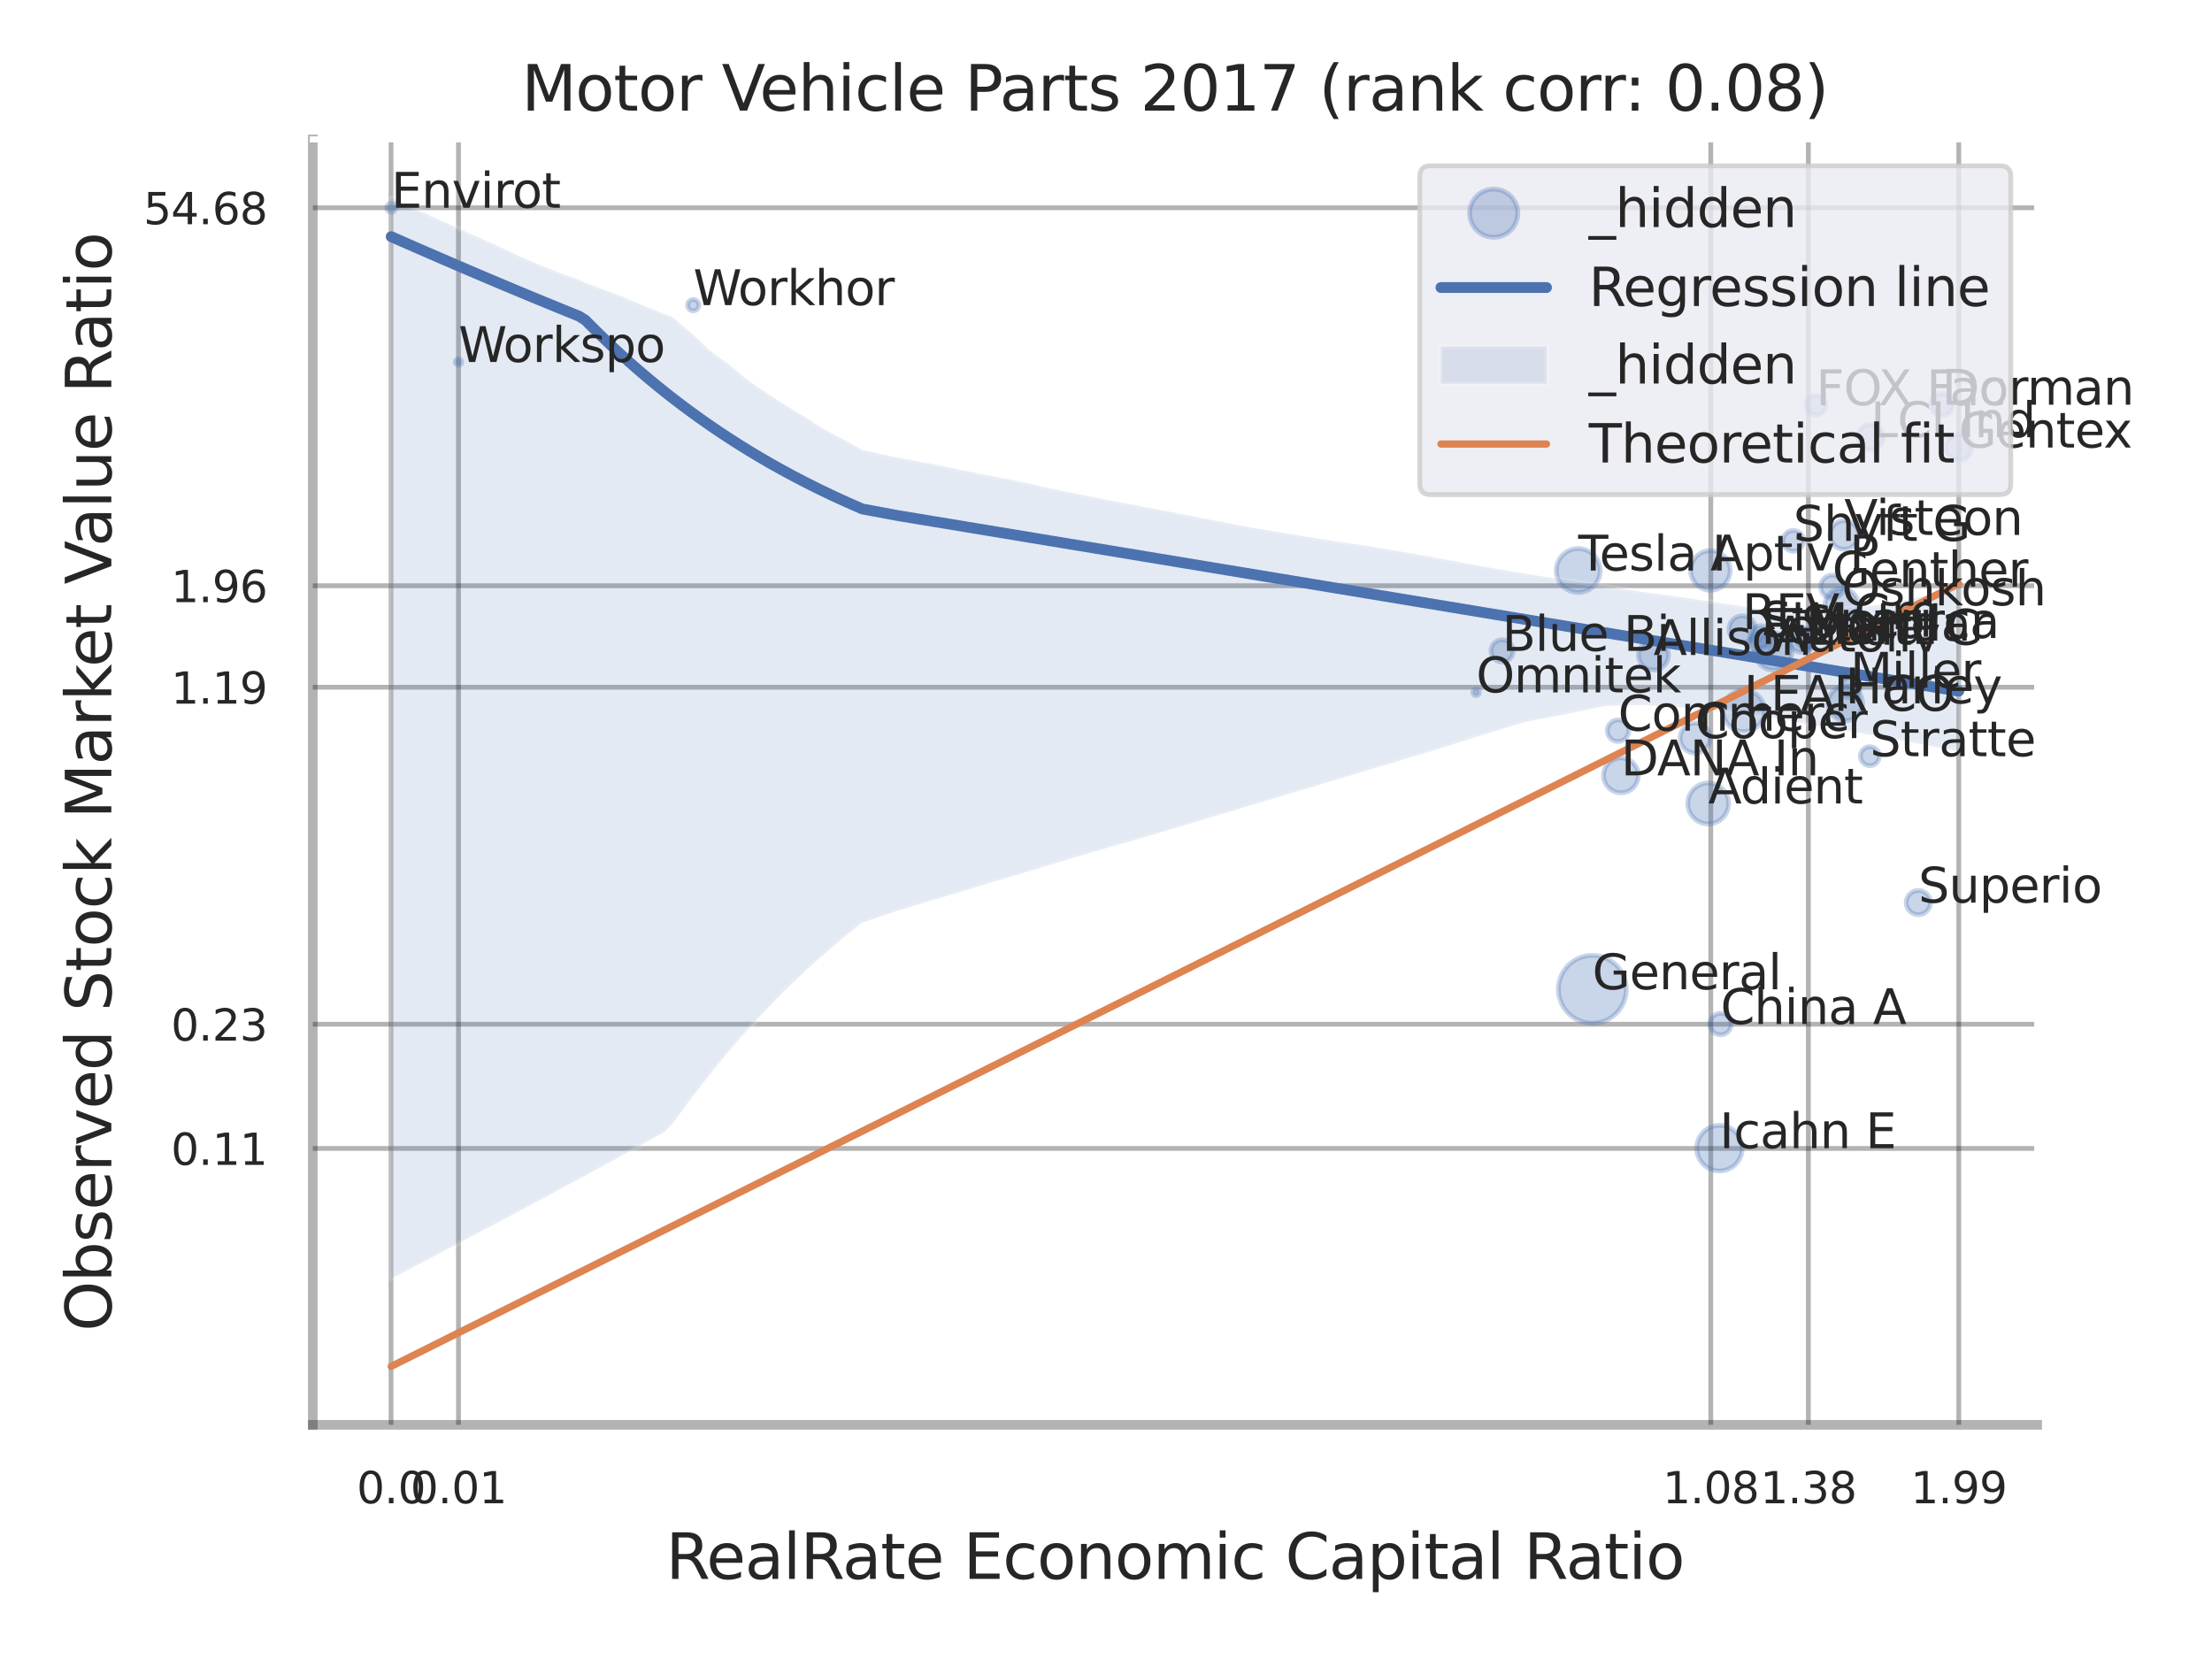 <?xml version="1.0" encoding="utf-8" standalone="no"?>
<!DOCTYPE svg PUBLIC "-//W3C//DTD SVG 1.1//EN"
  "http://www.w3.org/Graphics/SVG/1.1/DTD/svg11.dtd">
<svg xmlns:xlink="http://www.w3.org/1999/xlink" width="460.8pt" height="345.6pt" viewBox="0 0 460.8 345.6" xmlns="http://www.w3.org/2000/svg" version="1.1">
 <defs>
  <style type="text/css">*{stroke-linejoin: round; stroke-linecap: butt}</style>
 </defs>
 <g id="figure_1">
  <g id="patch_1">
   <path d="M 0 345.6 
L 460.8 345.6 
L 460.8 0 
L 0 0 
z
" style="fill: #ffffff"/>
  </g>
  <g id="axes_1">
   <g id="patch_2">
    <path d="M 65.16 296.82 
L 424.379 296.82 
L 424.379 29.04 
L 65.16 29.04 
z
" style="fill: #ffffff"/>
   </g>
   <g id="matplotlib.axis_1">
    <g id="xtick_1">
     <g id="line2d_1">
      <path d="M 81.46 296.82 
L 81.46 29.04 
" clip-path="url(#p3293f5b9f3)" style="fill: none; stroke: #000000; stroke-opacity: 0.3; stroke-linecap: round"/>
     </g>
     <g id="text_1">
      <!-- 0.0 -->
      <g style="fill: #262626" transform="translate(74.303 313.159) scale(0.09 -0.09)">
       <defs>
        <path id="DejaVuSans-30" d="M 2034 4250 
Q 1547 4250 1301 3770 
Q 1056 3291 1056 2328 
Q 1056 1369 1301 889 
Q 1547 409 2034 409 
Q 2525 409 2770 889 
Q 3016 1369 3016 2328 
Q 3016 3291 2770 3770 
Q 2525 4250 2034 4250 
z
M 2034 4750 
Q 2819 4750 3233 4129 
Q 3647 3509 3647 2328 
Q 3647 1150 3233 529 
Q 2819 -91 2034 -91 
Q 1250 -91 836 529 
Q 422 1150 422 2328 
Q 422 3509 836 4129 
Q 1250 4750 2034 4750 
z
" transform="scale(0.016)"/>
        <path id="DejaVuSans-2e" d="M 684 794 
L 1344 794 
L 1344 0 
L 684 0 
L 684 794 
z
" transform="scale(0.016)"/>
       </defs>
       <use xlink:href="#DejaVuSans-30"/>
       <use xlink:href="#DejaVuSans-2e" transform="translate(63.623 0)"/>
       <use xlink:href="#DejaVuSans-30" transform="translate(95.41 0)"/>
      </g>
     </g>
    </g>
    <g id="xtick_2">
     <g id="line2d_2">
      <path d="M 95.511 296.82 
L 95.511 29.04 
" clip-path="url(#p3293f5b9f3)" style="fill: none; stroke: #000000; stroke-opacity: 0.3; stroke-linecap: round"/>
     </g>
     <g id="text_2">
      <!-- 0.01 -->
      <g style="fill: #262626" transform="translate(85.492 313.159) scale(0.09 -0.09)">
       <defs>
        <path id="DejaVuSans-31" d="M 794 531 
L 1825 531 
L 1825 4091 
L 703 3866 
L 703 4441 
L 1819 4666 
L 2450 4666 
L 2450 531 
L 3481 531 
L 3481 0 
L 794 0 
L 794 531 
z
" transform="scale(0.016)"/>
       </defs>
       <use xlink:href="#DejaVuSans-30"/>
       <use xlink:href="#DejaVuSans-2e" transform="translate(63.623 0)"/>
       <use xlink:href="#DejaVuSans-30" transform="translate(95.41 0)"/>
       <use xlink:href="#DejaVuSans-31" transform="translate(159.033 0)"/>
      </g>
     </g>
    </g>
    <g id="xtick_3">
     <g id="line2d_3">
      <path d="M 356.386 296.82 
L 356.386 29.04 
" clip-path="url(#p3293f5b9f3)" style="fill: none; stroke: #000000; stroke-opacity: 0.3; stroke-linecap: round"/>
     </g>
     <g id="text_3">
      <!-- 1.08 -->
      <g style="fill: #262626" transform="translate(346.366 313.159) scale(0.09 -0.09)">
       <defs>
        <path id="DejaVuSans-38" d="M 2034 2216 
Q 1584 2216 1326 1975 
Q 1069 1734 1069 1313 
Q 1069 891 1326 650 
Q 1584 409 2034 409 
Q 2484 409 2743 651 
Q 3003 894 3003 1313 
Q 3003 1734 2745 1975 
Q 2488 2216 2034 2216 
z
M 1403 2484 
Q 997 2584 770 2862 
Q 544 3141 544 3541 
Q 544 4100 942 4425 
Q 1341 4750 2034 4750 
Q 2731 4750 3128 4425 
Q 3525 4100 3525 3541 
Q 3525 3141 3298 2862 
Q 3072 2584 2669 2484 
Q 3125 2378 3379 2068 
Q 3634 1759 3634 1313 
Q 3634 634 3220 271 
Q 2806 -91 2034 -91 
Q 1263 -91 848 271 
Q 434 634 434 1313 
Q 434 1759 690 2068 
Q 947 2378 1403 2484 
z
M 1172 3481 
Q 1172 3119 1398 2916 
Q 1625 2713 2034 2713 
Q 2441 2713 2670 2916 
Q 2900 3119 2900 3481 
Q 2900 3844 2670 4047 
Q 2441 4250 2034 4250 
Q 1625 4250 1398 4047 
Q 1172 3844 1172 3481 
z
" transform="scale(0.016)"/>
       </defs>
       <use xlink:href="#DejaVuSans-31"/>
       <use xlink:href="#DejaVuSans-2e" transform="translate(63.623 0)"/>
       <use xlink:href="#DejaVuSans-30" transform="translate(95.41 0)"/>
       <use xlink:href="#DejaVuSans-38" transform="translate(159.033 0)"/>
      </g>
     </g>
    </g>
    <g id="xtick_4">
     <g id="line2d_4">
      <path d="M 376.712 296.82 
L 376.712 29.04 
" clip-path="url(#p3293f5b9f3)" style="fill: none; stroke: #000000; stroke-opacity: 0.3; stroke-linecap: round"/>
     </g>
     <g id="text_4">
      <!-- 1.38 -->
      <g style="fill: #262626" transform="translate(366.692 313.159) scale(0.09 -0.09)">
       <defs>
        <path id="DejaVuSans-33" d="M 2597 2516 
Q 3050 2419 3304 2112 
Q 3559 1806 3559 1356 
Q 3559 666 3084 287 
Q 2609 -91 1734 -91 
Q 1441 -91 1130 -33 
Q 819 25 488 141 
L 488 750 
Q 750 597 1062 519 
Q 1375 441 1716 441 
Q 2309 441 2620 675 
Q 2931 909 2931 1356 
Q 2931 1769 2642 2001 
Q 2353 2234 1838 2234 
L 1294 2234 
L 1294 2753 
L 1863 2753 
Q 2328 2753 2575 2939 
Q 2822 3125 2822 3475 
Q 2822 3834 2567 4026 
Q 2313 4219 1838 4219 
Q 1578 4219 1281 4162 
Q 984 4106 628 3988 
L 628 4550 
Q 988 4650 1302 4700 
Q 1616 4750 1894 4750 
Q 2613 4750 3031 4423 
Q 3450 4097 3450 3541 
Q 3450 3153 3228 2886 
Q 3006 2619 2597 2516 
z
" transform="scale(0.016)"/>
       </defs>
       <use xlink:href="#DejaVuSans-31"/>
       <use xlink:href="#DejaVuSans-2e" transform="translate(63.623 0)"/>
       <use xlink:href="#DejaVuSans-33" transform="translate(95.41 0)"/>
       <use xlink:href="#DejaVuSans-38" transform="translate(159.033 0)"/>
      </g>
     </g>
    </g>
    <g id="xtick_5">
     <g id="line2d_5">
      <path d="M 408.048 296.82 
L 408.048 29.04 
" clip-path="url(#p3293f5b9f3)" style="fill: none; stroke: #000000; stroke-opacity: 0.3; stroke-linecap: round"/>
     </g>
     <g id="text_5">
      <!-- 1.99 -->
      <g style="fill: #262626" transform="translate(398.029 313.159) scale(0.09 -0.09)">
       <defs>
        <path id="DejaVuSans-39" d="M 703 97 
L 703 672 
Q 941 559 1184 500 
Q 1428 441 1663 441 
Q 2288 441 2617 861 
Q 2947 1281 2994 2138 
Q 2813 1869 2534 1725 
Q 2256 1581 1919 1581 
Q 1219 1581 811 2004 
Q 403 2428 403 3163 
Q 403 3881 828 4315 
Q 1253 4750 1959 4750 
Q 2769 4750 3195 4129 
Q 3622 3509 3622 2328 
Q 3622 1225 3098 567 
Q 2575 -91 1691 -91 
Q 1453 -91 1209 -44 
Q 966 3 703 97 
z
M 1959 2075 
Q 2384 2075 2632 2365 
Q 2881 2656 2881 3163 
Q 2881 3666 2632 3958 
Q 2384 4250 1959 4250 
Q 1534 4250 1286 3958 
Q 1038 3666 1038 3163 
Q 1038 2656 1286 2365 
Q 1534 2075 1959 2075 
z
" transform="scale(0.016)"/>
       </defs>
       <use xlink:href="#DejaVuSans-31"/>
       <use xlink:href="#DejaVuSans-2e" transform="translate(63.623 0)"/>
       <use xlink:href="#DejaVuSans-39" transform="translate(95.41 0)"/>
       <use xlink:href="#DejaVuSans-39" transform="translate(159.033 0)"/>
      </g>
     </g>
    </g>
    <g id="xtick_6"/>
    <g id="xtick_7"/>
    <g id="xtick_8"/>
    <g id="text_6">
     <!-- RealRate Economic Capital Ratio -->
     <g style="fill: #262626" transform="translate(138.716 328.908) scale(0.13 -0.13)">
      <defs>
       <path id="DejaVuSans-52" d="M 2841 2188 
Q 3044 2119 3236 1894 
Q 3428 1669 3622 1275 
L 4263 0 
L 3584 0 
L 2988 1197 
Q 2756 1666 2539 1819 
Q 2322 1972 1947 1972 
L 1259 1972 
L 1259 0 
L 628 0 
L 628 4666 
L 2053 4666 
Q 2853 4666 3247 4331 
Q 3641 3997 3641 3322 
Q 3641 2881 3436 2590 
Q 3231 2300 2841 2188 
z
M 1259 4147 
L 1259 2491 
L 2053 2491 
Q 2509 2491 2742 2702 
Q 2975 2913 2975 3322 
Q 2975 3731 2742 3939 
Q 2509 4147 2053 4147 
L 1259 4147 
z
" transform="scale(0.016)"/>
       <path id="DejaVuSans-65" d="M 3597 1894 
L 3597 1613 
L 953 1613 
Q 991 1019 1311 708 
Q 1631 397 2203 397 
Q 2534 397 2845 478 
Q 3156 559 3463 722 
L 3463 178 
Q 3153 47 2828 -22 
Q 2503 -91 2169 -91 
Q 1331 -91 842 396 
Q 353 884 353 1716 
Q 353 2575 817 3079 
Q 1281 3584 2069 3584 
Q 2775 3584 3186 3129 
Q 3597 2675 3597 1894 
z
M 3022 2063 
Q 3016 2534 2758 2815 
Q 2500 3097 2075 3097 
Q 1594 3097 1305 2825 
Q 1016 2553 972 2059 
L 3022 2063 
z
" transform="scale(0.016)"/>
       <path id="DejaVuSans-61" d="M 2194 1759 
Q 1497 1759 1228 1600 
Q 959 1441 959 1056 
Q 959 750 1161 570 
Q 1363 391 1709 391 
Q 2188 391 2477 730 
Q 2766 1069 2766 1631 
L 2766 1759 
L 2194 1759 
z
M 3341 1997 
L 3341 0 
L 2766 0 
L 2766 531 
Q 2569 213 2275 61 
Q 1981 -91 1556 -91 
Q 1019 -91 701 211 
Q 384 513 384 1019 
Q 384 1609 779 1909 
Q 1175 2209 1959 2209 
L 2766 2209 
L 2766 2266 
Q 2766 2663 2505 2880 
Q 2244 3097 1772 3097 
Q 1472 3097 1187 3025 
Q 903 2953 641 2809 
L 641 3341 
Q 956 3463 1253 3523 
Q 1550 3584 1831 3584 
Q 2591 3584 2966 3190 
Q 3341 2797 3341 1997 
z
" transform="scale(0.016)"/>
       <path id="DejaVuSans-6c" d="M 603 4863 
L 1178 4863 
L 1178 0 
L 603 0 
L 603 4863 
z
" transform="scale(0.016)"/>
       <path id="DejaVuSans-74" d="M 1172 4494 
L 1172 3500 
L 2356 3500 
L 2356 3053 
L 1172 3053 
L 1172 1153 
Q 1172 725 1289 603 
Q 1406 481 1766 481 
L 2356 481 
L 2356 0 
L 1766 0 
Q 1100 0 847 248 
Q 594 497 594 1153 
L 594 3053 
L 172 3053 
L 172 3500 
L 594 3500 
L 594 4494 
L 1172 4494 
z
" transform="scale(0.016)"/>
       <path id="DejaVuSans-20" transform="scale(0.016)"/>
       <path id="DejaVuSans-45" d="M 628 4666 
L 3578 4666 
L 3578 4134 
L 1259 4134 
L 1259 2753 
L 3481 2753 
L 3481 2222 
L 1259 2222 
L 1259 531 
L 3634 531 
L 3634 0 
L 628 0 
L 628 4666 
z
" transform="scale(0.016)"/>
       <path id="DejaVuSans-63" d="M 3122 3366 
L 3122 2828 
Q 2878 2963 2633 3030 
Q 2388 3097 2138 3097 
Q 1578 3097 1268 2742 
Q 959 2388 959 1747 
Q 959 1106 1268 751 
Q 1578 397 2138 397 
Q 2388 397 2633 464 
Q 2878 531 3122 666 
L 3122 134 
Q 2881 22 2623 -34 
Q 2366 -91 2075 -91 
Q 1284 -91 818 406 
Q 353 903 353 1747 
Q 353 2603 823 3093 
Q 1294 3584 2113 3584 
Q 2378 3584 2631 3529 
Q 2884 3475 3122 3366 
z
" transform="scale(0.016)"/>
       <path id="DejaVuSans-6f" d="M 1959 3097 
Q 1497 3097 1228 2736 
Q 959 2375 959 1747 
Q 959 1119 1226 758 
Q 1494 397 1959 397 
Q 2419 397 2687 759 
Q 2956 1122 2956 1747 
Q 2956 2369 2687 2733 
Q 2419 3097 1959 3097 
z
M 1959 3584 
Q 2709 3584 3137 3096 
Q 3566 2609 3566 1747 
Q 3566 888 3137 398 
Q 2709 -91 1959 -91 
Q 1206 -91 779 398 
Q 353 888 353 1747 
Q 353 2609 779 3096 
Q 1206 3584 1959 3584 
z
" transform="scale(0.016)"/>
       <path id="DejaVuSans-6e" d="M 3513 2113 
L 3513 0 
L 2938 0 
L 2938 2094 
Q 2938 2591 2744 2837 
Q 2550 3084 2163 3084 
Q 1697 3084 1428 2787 
Q 1159 2491 1159 1978 
L 1159 0 
L 581 0 
L 581 3500 
L 1159 3500 
L 1159 2956 
Q 1366 3272 1645 3428 
Q 1925 3584 2291 3584 
Q 2894 3584 3203 3211 
Q 3513 2838 3513 2113 
z
" transform="scale(0.016)"/>
       <path id="DejaVuSans-6d" d="M 3328 2828 
Q 3544 3216 3844 3400 
Q 4144 3584 4550 3584 
Q 5097 3584 5394 3201 
Q 5691 2819 5691 2113 
L 5691 0 
L 5113 0 
L 5113 2094 
Q 5113 2597 4934 2840 
Q 4756 3084 4391 3084 
Q 3944 3084 3684 2787 
Q 3425 2491 3425 1978 
L 3425 0 
L 2847 0 
L 2847 2094 
Q 2847 2600 2669 2842 
Q 2491 3084 2119 3084 
Q 1678 3084 1418 2786 
Q 1159 2488 1159 1978 
L 1159 0 
L 581 0 
L 581 3500 
L 1159 3500 
L 1159 2956 
Q 1356 3278 1631 3431 
Q 1906 3584 2284 3584 
Q 2666 3584 2933 3390 
Q 3200 3197 3328 2828 
z
" transform="scale(0.016)"/>
       <path id="DejaVuSans-69" d="M 603 3500 
L 1178 3500 
L 1178 0 
L 603 0 
L 603 3500 
z
M 603 4863 
L 1178 4863 
L 1178 4134 
L 603 4134 
L 603 4863 
z
" transform="scale(0.016)"/>
       <path id="DejaVuSans-43" d="M 4122 4306 
L 4122 3641 
Q 3803 3938 3442 4084 
Q 3081 4231 2675 4231 
Q 1875 4231 1450 3742 
Q 1025 3253 1025 2328 
Q 1025 1406 1450 917 
Q 1875 428 2675 428 
Q 3081 428 3442 575 
Q 3803 722 4122 1019 
L 4122 359 
Q 3791 134 3420 21 
Q 3050 -91 2638 -91 
Q 1578 -91 968 557 
Q 359 1206 359 2328 
Q 359 3453 968 4101 
Q 1578 4750 2638 4750 
Q 3056 4750 3426 4639 
Q 3797 4528 4122 4306 
z
" transform="scale(0.016)"/>
       <path id="DejaVuSans-70" d="M 1159 525 
L 1159 -1331 
L 581 -1331 
L 581 3500 
L 1159 3500 
L 1159 2969 
Q 1341 3281 1617 3432 
Q 1894 3584 2278 3584 
Q 2916 3584 3314 3078 
Q 3713 2572 3713 1747 
Q 3713 922 3314 415 
Q 2916 -91 2278 -91 
Q 1894 -91 1617 61 
Q 1341 213 1159 525 
z
M 3116 1747 
Q 3116 2381 2855 2742 
Q 2594 3103 2138 3103 
Q 1681 3103 1420 2742 
Q 1159 2381 1159 1747 
Q 1159 1113 1420 752 
Q 1681 391 2138 391 
Q 2594 391 2855 752 
Q 3116 1113 3116 1747 
z
" transform="scale(0.016)"/>
      </defs>
      <use xlink:href="#DejaVuSans-52"/>
      <use xlink:href="#DejaVuSans-65" transform="translate(64.982 0)"/>
      <use xlink:href="#DejaVuSans-61" transform="translate(126.506 0)"/>
      <use xlink:href="#DejaVuSans-6c" transform="translate(187.785 0)"/>
      <use xlink:href="#DejaVuSans-52" transform="translate(215.568 0)"/>
      <use xlink:href="#DejaVuSans-61" transform="translate(282.801 0)"/>
      <use xlink:href="#DejaVuSans-74" transform="translate(344.08 0)"/>
      <use xlink:href="#DejaVuSans-65" transform="translate(383.289 0)"/>
      <use xlink:href="#DejaVuSans-20" transform="translate(444.812 0)"/>
      <use xlink:href="#DejaVuSans-45" transform="translate(476.6 0)"/>
      <use xlink:href="#DejaVuSans-63" transform="translate(539.783 0)"/>
      <use xlink:href="#DejaVuSans-6f" transform="translate(594.764 0)"/>
      <use xlink:href="#DejaVuSans-6e" transform="translate(655.945 0)"/>
      <use xlink:href="#DejaVuSans-6f" transform="translate(719.324 0)"/>
      <use xlink:href="#DejaVuSans-6d" transform="translate(780.506 0)"/>
      <use xlink:href="#DejaVuSans-69" transform="translate(877.918 0)"/>
      <use xlink:href="#DejaVuSans-63" transform="translate(905.701 0)"/>
      <use xlink:href="#DejaVuSans-20" transform="translate(960.682 0)"/>
      <use xlink:href="#DejaVuSans-43" transform="translate(992.469 0)"/>
      <use xlink:href="#DejaVuSans-61" transform="translate(1062.293 0)"/>
      <use xlink:href="#DejaVuSans-70" transform="translate(1123.572 0)"/>
      <use xlink:href="#DejaVuSans-69" transform="translate(1187.049 0)"/>
      <use xlink:href="#DejaVuSans-74" transform="translate(1214.832 0)"/>
      <use xlink:href="#DejaVuSans-61" transform="translate(1254.041 0)"/>
      <use xlink:href="#DejaVuSans-6c" transform="translate(1315.32 0)"/>
      <use xlink:href="#DejaVuSans-20" transform="translate(1343.104 0)"/>
      <use xlink:href="#DejaVuSans-52" transform="translate(1374.891 0)"/>
      <use xlink:href="#DejaVuSans-61" transform="translate(1442.123 0)"/>
      <use xlink:href="#DejaVuSans-74" transform="translate(1503.402 0)"/>
      <use xlink:href="#DejaVuSans-69" transform="translate(1542.611 0)"/>
      <use xlink:href="#DejaVuSans-6f" transform="translate(1570.395 0)"/>
     </g>
    </g>
   </g>
   <g id="matplotlib.axis_2">
    <g id="ytick_1">
     <g id="line2d_6">
      <path d="M 65.16 239.242 
L 424.379 239.242 
" clip-path="url(#p3293f5b9f3)" style="fill: none; stroke: #000000; stroke-opacity: 0.3; stroke-linecap: round"/>
     </g>
     <g id="text_7">
      <!-- 0.11 -->
      <g style="fill: #262626" transform="translate(35.621 242.662) scale(0.09 -0.09)">
       <use xlink:href="#DejaVuSans-30"/>
       <use xlink:href="#DejaVuSans-2e" transform="translate(63.623 0)"/>
       <use xlink:href="#DejaVuSans-31" transform="translate(95.41 0)"/>
       <use xlink:href="#DejaVuSans-31" transform="translate(159.033 0)"/>
      </g>
     </g>
    </g>
    <g id="ytick_2">
     <g id="line2d_7">
      <path d="M 65.16 213.36 
L 424.379 213.36 
" clip-path="url(#p3293f5b9f3)" style="fill: none; stroke: #000000; stroke-opacity: 0.3; stroke-linecap: round"/>
     </g>
     <g id="text_8">
      <!-- 0.23 -->
      <g style="fill: #262626" transform="translate(35.621 216.779) scale(0.09 -0.09)">
       <defs>
        <path id="DejaVuSans-32" d="M 1228 531 
L 3431 531 
L 3431 0 
L 469 0 
L 469 531 
Q 828 903 1448 1529 
Q 2069 2156 2228 2338 
Q 2531 2678 2651 2914 
Q 2772 3150 2772 3378 
Q 2772 3750 2511 3984 
Q 2250 4219 1831 4219 
Q 1534 4219 1204 4116 
Q 875 4013 500 3803 
L 500 4441 
Q 881 4594 1212 4672 
Q 1544 4750 1819 4750 
Q 2544 4750 2975 4387 
Q 3406 4025 3406 3419 
Q 3406 3131 3298 2873 
Q 3191 2616 2906 2266 
Q 2828 2175 2409 1742 
Q 1991 1309 1228 531 
z
" transform="scale(0.016)"/>
       </defs>
       <use xlink:href="#DejaVuSans-30"/>
       <use xlink:href="#DejaVuSans-2e" transform="translate(63.623 0)"/>
       <use xlink:href="#DejaVuSans-32" transform="translate(95.41 0)"/>
       <use xlink:href="#DejaVuSans-33" transform="translate(159.033 0)"/>
      </g>
     </g>
    </g>
    <g id="ytick_3">
     <g id="line2d_8">
      <path d="M 65.16 143.164 
L 424.379 143.164 
" clip-path="url(#p3293f5b9f3)" style="fill: none; stroke: #000000; stroke-opacity: 0.3; stroke-linecap: round"/>
     </g>
     <g id="text_9">
      <!-- 1.19 -->
      <g style="fill: #262626" transform="translate(35.621 146.583) scale(0.09 -0.09)">
       <use xlink:href="#DejaVuSans-31"/>
       <use xlink:href="#DejaVuSans-2e" transform="translate(63.623 0)"/>
       <use xlink:href="#DejaVuSans-31" transform="translate(95.41 0)"/>
       <use xlink:href="#DejaVuSans-39" transform="translate(159.033 0)"/>
      </g>
     </g>
    </g>
    <g id="ytick_4">
     <g id="line2d_9">
      <path d="M 65.16 122.02 
L 424.379 122.02 
" clip-path="url(#p3293f5b9f3)" style="fill: none; stroke: #000000; stroke-opacity: 0.3; stroke-linecap: round"/>
     </g>
     <g id="text_10">
      <!-- 1.96 -->
      <g style="fill: #262626" transform="translate(35.621 125.439) scale(0.09 -0.09)">
       <defs>
        <path id="DejaVuSans-36" d="M 2113 2584 
Q 1688 2584 1439 2293 
Q 1191 2003 1191 1497 
Q 1191 994 1439 701 
Q 1688 409 2113 409 
Q 2538 409 2786 701 
Q 3034 994 3034 1497 
Q 3034 2003 2786 2293 
Q 2538 2584 2113 2584 
z
M 3366 4563 
L 3366 3988 
Q 3128 4100 2886 4159 
Q 2644 4219 2406 4219 
Q 1781 4219 1451 3797 
Q 1122 3375 1075 2522 
Q 1259 2794 1537 2939 
Q 1816 3084 2150 3084 
Q 2853 3084 3261 2657 
Q 3669 2231 3669 1497 
Q 3669 778 3244 343 
Q 2819 -91 2113 -91 
Q 1303 -91 875 529 
Q 447 1150 447 2328 
Q 447 3434 972 4092 
Q 1497 4750 2381 4750 
Q 2619 4750 2861 4703 
Q 3103 4656 3366 4563 
z
" transform="scale(0.016)"/>
       </defs>
       <use xlink:href="#DejaVuSans-31"/>
       <use xlink:href="#DejaVuSans-2e" transform="translate(63.623 0)"/>
       <use xlink:href="#DejaVuSans-39" transform="translate(95.41 0)"/>
       <use xlink:href="#DejaVuSans-36" transform="translate(159.033 0)"/>
      </g>
     </g>
    </g>
    <g id="ytick_5">
     <g id="line2d_10">
      <path d="M 65.16 43.288 
L 424.379 43.288 
" clip-path="url(#p3293f5b9f3)" style="fill: none; stroke: #000000; stroke-opacity: 0.3; stroke-linecap: round"/>
     </g>
     <g id="text_11">
      <!-- 54.68 -->
      <g style="fill: #262626" transform="translate(29.895 46.708) scale(0.09 -0.09)">
       <defs>
        <path id="DejaVuSans-35" d="M 691 4666 
L 3169 4666 
L 3169 4134 
L 1269 4134 
L 1269 2991 
Q 1406 3038 1543 3061 
Q 1681 3084 1819 3084 
Q 2600 3084 3056 2656 
Q 3513 2228 3513 1497 
Q 3513 744 3044 326 
Q 2575 -91 1722 -91 
Q 1428 -91 1123 -41 
Q 819 9 494 109 
L 494 744 
Q 775 591 1075 516 
Q 1375 441 1709 441 
Q 2250 441 2565 725 
Q 2881 1009 2881 1497 
Q 2881 1984 2565 2268 
Q 2250 2553 1709 2553 
Q 1456 2553 1204 2497 
Q 953 2441 691 2322 
L 691 4666 
z
" transform="scale(0.016)"/>
        <path id="DejaVuSans-34" d="M 2419 4116 
L 825 1625 
L 2419 1625 
L 2419 4116 
z
M 2253 4666 
L 3047 4666 
L 3047 1625 
L 3713 1625 
L 3713 1100 
L 3047 1100 
L 3047 0 
L 2419 0 
L 2419 1100 
L 313 1100 
L 313 1709 
L 2253 4666 
z
" transform="scale(0.016)"/>
       </defs>
       <use xlink:href="#DejaVuSans-35"/>
       <use xlink:href="#DejaVuSans-34" transform="translate(63.623 0)"/>
       <use xlink:href="#DejaVuSans-2e" transform="translate(127.246 0)"/>
       <use xlink:href="#DejaVuSans-36" transform="translate(159.033 0)"/>
       <use xlink:href="#DejaVuSans-38" transform="translate(222.656 0)"/>
      </g>
     </g>
    </g>
    <g id="ytick_6"/>
    <g id="ytick_7"/>
    <g id="ytick_8"/>
    <g id="ytick_9"/>
    <g id="text_12">
     <!-- Observed Stock Market Value Ratio -->
     <g style="fill: #262626" transform="translate(23.191 277.332) rotate(-90) scale(0.13 -0.13)">
      <defs>
       <path id="DejaVuSans-4f" d="M 2522 4238 
Q 1834 4238 1429 3725 
Q 1025 3213 1025 2328 
Q 1025 1447 1429 934 
Q 1834 422 2522 422 
Q 3209 422 3611 934 
Q 4013 1447 4013 2328 
Q 4013 3213 3611 3725 
Q 3209 4238 2522 4238 
z
M 2522 4750 
Q 3503 4750 4090 4092 
Q 4678 3434 4678 2328 
Q 4678 1225 4090 567 
Q 3503 -91 2522 -91 
Q 1538 -91 948 565 
Q 359 1222 359 2328 
Q 359 3434 948 4092 
Q 1538 4750 2522 4750 
z
" transform="scale(0.016)"/>
       <path id="DejaVuSans-62" d="M 3116 1747 
Q 3116 2381 2855 2742 
Q 2594 3103 2138 3103 
Q 1681 3103 1420 2742 
Q 1159 2381 1159 1747 
Q 1159 1113 1420 752 
Q 1681 391 2138 391 
Q 2594 391 2855 752 
Q 3116 1113 3116 1747 
z
M 1159 2969 
Q 1341 3281 1617 3432 
Q 1894 3584 2278 3584 
Q 2916 3584 3314 3078 
Q 3713 2572 3713 1747 
Q 3713 922 3314 415 
Q 2916 -91 2278 -91 
Q 1894 -91 1617 61 
Q 1341 213 1159 525 
L 1159 0 
L 581 0 
L 581 4863 
L 1159 4863 
L 1159 2969 
z
" transform="scale(0.016)"/>
       <path id="DejaVuSans-73" d="M 2834 3397 
L 2834 2853 
Q 2591 2978 2328 3040 
Q 2066 3103 1784 3103 
Q 1356 3103 1142 2972 
Q 928 2841 928 2578 
Q 928 2378 1081 2264 
Q 1234 2150 1697 2047 
L 1894 2003 
Q 2506 1872 2764 1633 
Q 3022 1394 3022 966 
Q 3022 478 2636 193 
Q 2250 -91 1575 -91 
Q 1294 -91 989 -36 
Q 684 19 347 128 
L 347 722 
Q 666 556 975 473 
Q 1284 391 1588 391 
Q 1994 391 2212 530 
Q 2431 669 2431 922 
Q 2431 1156 2273 1281 
Q 2116 1406 1581 1522 
L 1381 1569 
Q 847 1681 609 1914 
Q 372 2147 372 2553 
Q 372 3047 722 3315 
Q 1072 3584 1716 3584 
Q 2034 3584 2315 3537 
Q 2597 3491 2834 3397 
z
" transform="scale(0.016)"/>
       <path id="DejaVuSans-72" d="M 2631 2963 
Q 2534 3019 2420 3045 
Q 2306 3072 2169 3072 
Q 1681 3072 1420 2755 
Q 1159 2438 1159 1844 
L 1159 0 
L 581 0 
L 581 3500 
L 1159 3500 
L 1159 2956 
Q 1341 3275 1631 3429 
Q 1922 3584 2338 3584 
Q 2397 3584 2469 3576 
Q 2541 3569 2628 3553 
L 2631 2963 
z
" transform="scale(0.016)"/>
       <path id="DejaVuSans-76" d="M 191 3500 
L 800 3500 
L 1894 563 
L 2988 3500 
L 3597 3500 
L 2284 0 
L 1503 0 
L 191 3500 
z
" transform="scale(0.016)"/>
       <path id="DejaVuSans-64" d="M 2906 2969 
L 2906 4863 
L 3481 4863 
L 3481 0 
L 2906 0 
L 2906 525 
Q 2725 213 2448 61 
Q 2172 -91 1784 -91 
Q 1150 -91 751 415 
Q 353 922 353 1747 
Q 353 2572 751 3078 
Q 1150 3584 1784 3584 
Q 2172 3584 2448 3432 
Q 2725 3281 2906 2969 
z
M 947 1747 
Q 947 1113 1208 752 
Q 1469 391 1925 391 
Q 2381 391 2643 752 
Q 2906 1113 2906 1747 
Q 2906 2381 2643 2742 
Q 2381 3103 1925 3103 
Q 1469 3103 1208 2742 
Q 947 2381 947 1747 
z
" transform="scale(0.016)"/>
       <path id="DejaVuSans-53" d="M 3425 4513 
L 3425 3897 
Q 3066 4069 2747 4153 
Q 2428 4238 2131 4238 
Q 1616 4238 1336 4038 
Q 1056 3838 1056 3469 
Q 1056 3159 1242 3001 
Q 1428 2844 1947 2747 
L 2328 2669 
Q 3034 2534 3370 2195 
Q 3706 1856 3706 1288 
Q 3706 609 3251 259 
Q 2797 -91 1919 -91 
Q 1588 -91 1214 -16 
Q 841 59 441 206 
L 441 856 
Q 825 641 1194 531 
Q 1563 422 1919 422 
Q 2459 422 2753 634 
Q 3047 847 3047 1241 
Q 3047 1584 2836 1778 
Q 2625 1972 2144 2069 
L 1759 2144 
Q 1053 2284 737 2584 
Q 422 2884 422 3419 
Q 422 4038 858 4394 
Q 1294 4750 2059 4750 
Q 2388 4750 2728 4690 
Q 3069 4631 3425 4513 
z
" transform="scale(0.016)"/>
       <path id="DejaVuSans-6b" d="M 581 4863 
L 1159 4863 
L 1159 1991 
L 2875 3500 
L 3609 3500 
L 1753 1863 
L 3688 0 
L 2938 0 
L 1159 1709 
L 1159 0 
L 581 0 
L 581 4863 
z
" transform="scale(0.016)"/>
       <path id="DejaVuSans-4d" d="M 628 4666 
L 1569 4666 
L 2759 1491 
L 3956 4666 
L 4897 4666 
L 4897 0 
L 4281 0 
L 4281 4097 
L 3078 897 
L 2444 897 
L 1241 4097 
L 1241 0 
L 628 0 
L 628 4666 
z
" transform="scale(0.016)"/>
       <path id="DejaVuSans-56" d="M 1831 0 
L 50 4666 
L 709 4666 
L 2188 738 
L 3669 4666 
L 4325 4666 
L 2547 0 
L 1831 0 
z
" transform="scale(0.016)"/>
       <path id="DejaVuSans-75" d="M 544 1381 
L 544 3500 
L 1119 3500 
L 1119 1403 
Q 1119 906 1312 657 
Q 1506 409 1894 409 
Q 2359 409 2629 706 
Q 2900 1003 2900 1516 
L 2900 3500 
L 3475 3500 
L 3475 0 
L 2900 0 
L 2900 538 
Q 2691 219 2414 64 
Q 2138 -91 1772 -91 
Q 1169 -91 856 284 
Q 544 659 544 1381 
z
M 1991 3584 
L 1991 3584 
z
" transform="scale(0.016)"/>
      </defs>
      <use xlink:href="#DejaVuSans-4f"/>
      <use xlink:href="#DejaVuSans-62" transform="translate(78.711 0)"/>
      <use xlink:href="#DejaVuSans-73" transform="translate(142.188 0)"/>
      <use xlink:href="#DejaVuSans-65" transform="translate(194.287 0)"/>
      <use xlink:href="#DejaVuSans-72" transform="translate(255.811 0)"/>
      <use xlink:href="#DejaVuSans-76" transform="translate(296.924 0)"/>
      <use xlink:href="#DejaVuSans-65" transform="translate(356.104 0)"/>
      <use xlink:href="#DejaVuSans-64" transform="translate(417.627 0)"/>
      <use xlink:href="#DejaVuSans-20" transform="translate(481.104 0)"/>
      <use xlink:href="#DejaVuSans-53" transform="translate(512.891 0)"/>
      <use xlink:href="#DejaVuSans-74" transform="translate(576.367 0)"/>
      <use xlink:href="#DejaVuSans-6f" transform="translate(615.576 0)"/>
      <use xlink:href="#DejaVuSans-63" transform="translate(676.758 0)"/>
      <use xlink:href="#DejaVuSans-6b" transform="translate(731.738 0)"/>
      <use xlink:href="#DejaVuSans-20" transform="translate(789.648 0)"/>
      <use xlink:href="#DejaVuSans-4d" transform="translate(821.436 0)"/>
      <use xlink:href="#DejaVuSans-61" transform="translate(907.715 0)"/>
      <use xlink:href="#DejaVuSans-72" transform="translate(968.994 0)"/>
      <use xlink:href="#DejaVuSans-6b" transform="translate(1010.107 0)"/>
      <use xlink:href="#DejaVuSans-65" transform="translate(1064.393 0)"/>
      <use xlink:href="#DejaVuSans-74" transform="translate(1125.916 0)"/>
      <use xlink:href="#DejaVuSans-20" transform="translate(1165.125 0)"/>
      <use xlink:href="#DejaVuSans-56" transform="translate(1196.912 0)"/>
      <use xlink:href="#DejaVuSans-61" transform="translate(1257.57 0)"/>
      <use xlink:href="#DejaVuSans-6c" transform="translate(1318.85 0)"/>
      <use xlink:href="#DejaVuSans-75" transform="translate(1346.633 0)"/>
      <use xlink:href="#DejaVuSans-65" transform="translate(1410.012 0)"/>
      <use xlink:href="#DejaVuSans-20" transform="translate(1471.535 0)"/>
      <use xlink:href="#DejaVuSans-52" transform="translate(1503.322 0)"/>
      <use xlink:href="#DejaVuSans-61" transform="translate(1570.555 0)"/>
      <use xlink:href="#DejaVuSans-74" transform="translate(1631.834 0)"/>
      <use xlink:href="#DejaVuSans-69" transform="translate(1671.043 0)"/>
      <use xlink:href="#DejaVuSans-6f" transform="translate(1698.826 0)"/>
     </g>
    </g>
   </g>
   <g id="PathCollection_1">
    <path d="M 337.672 165.155 
C 338.635 165.155 339.559 164.772 340.24 164.091 
C 340.921 163.41 341.304 162.486 341.304 161.523 
C 341.304 160.56 340.921 159.636 340.24 158.955 
C 339.559 158.274 338.635 157.891 337.672 157.891 
C 336.709 157.891 335.785 158.274 335.104 158.955 
C 334.423 159.636 334.04 160.56 334.04 161.523 
C 334.04 162.486 334.423 163.41 335.104 164.091 
C 335.785 164.772 336.709 165.155 337.672 165.155 
z
" clip-path="url(#p3293f5b9f3)" style="fill: #4c72b0; fill-opacity: 0.3; stroke: #4c72b0; stroke-opacity: 0.3"/>
    <path d="M 375.267 135.885 
C 375.913 135.885 376.533 135.628 376.99 135.171 
C 377.446 134.714 377.703 134.095 377.703 133.449 
C 377.703 132.803 377.446 132.183 376.99 131.726 
C 376.533 131.269 375.913 131.013 375.267 131.013 
C 374.621 131.013 374.001 131.269 373.544 131.726 
C 373.088 132.183 372.831 132.803 372.831 133.449 
C 372.831 134.095 373.088 134.714 373.544 135.171 
C 374.001 135.628 374.621 135.885 375.267 135.885 
z
" clip-path="url(#p3293f5b9f3)" style="fill: #4c72b0; fill-opacity: 0.3; stroke: #4c72b0; stroke-opacity: 0.3"/>
    <path d="M 399.628 190.556 
C 400.298 190.556 400.942 190.29 401.416 189.816 
C 401.89 189.342 402.156 188.699 402.156 188.028 
C 402.156 187.358 401.89 186.714 401.416 186.24 
C 400.942 185.766 400.298 185.5 399.628 185.5 
C 398.957 185.5 398.314 185.766 397.84 186.24 
C 397.366 186.714 397.1 187.358 397.1 188.028 
C 397.1 188.699 397.366 189.342 397.84 189.816 
C 398.314 190.29 398.957 190.556 399.628 190.556 
z
" clip-path="url(#p3293f5b9f3)" style="fill: #4c72b0; fill-opacity: 0.3; stroke: #4c72b0; stroke-opacity: 0.3"/>
    <path d="M 366.855 136.553 
C 367.499 136.553 368.117 136.297 368.572 135.841 
C 369.028 135.386 369.284 134.768 369.284 134.123 
C 369.284 133.479 369.028 132.861 368.572 132.406 
C 368.117 131.95 367.499 131.694 366.855 131.694 
C 366.21 131.694 365.592 131.95 365.137 132.406 
C 364.681 132.861 364.425 133.479 364.425 134.123 
C 364.425 134.768 364.681 135.386 365.137 135.841 
C 365.592 136.297 366.21 136.553 366.855 136.553 
z
" clip-path="url(#p3293f5b9f3)" style="fill: #4c72b0; fill-opacity: 0.3; stroke: #4c72b0; stroke-opacity: 0.3"/>
    <path d="M 408.051 95.963 
C 408.774 95.963 409.468 95.676 409.979 95.164 
C 410.491 94.652 410.778 93.959 410.778 93.235 
C 410.778 92.512 410.491 91.818 409.979 91.306 
C 409.468 90.795 408.774 90.507 408.051 90.507 
C 407.327 90.507 406.633 90.795 406.122 91.306 
C 405.61 91.818 405.323 92.512 405.323 93.235 
C 405.323 93.959 405.61 94.652 406.122 95.164 
C 406.633 95.676 407.327 95.963 408.051 95.963 
z
" clip-path="url(#p3293f5b9f3)" style="fill: #4c72b0; fill-opacity: 0.3; stroke: #4c72b0; stroke-opacity: 0.3"/>
    <path d="M 373.568 114.836 
C 374.142 114.836 374.692 114.608 375.097 114.203 
C 375.503 113.797 375.73 113.247 375.73 112.674 
C 375.73 112.1 375.503 111.55 375.097 111.145 
C 374.692 110.739 374.142 110.511 373.568 110.511 
C 372.995 110.511 372.445 110.739 372.039 111.145 
C 371.634 111.55 371.406 112.1 371.406 112.674 
C 371.406 113.247 371.634 113.797 372.039 114.203 
C 372.445 114.608 372.995 114.836 373.568 114.836 
z
" clip-path="url(#p3293f5b9f3)" style="fill: #4c72b0; fill-opacity: 0.3; stroke: #4c72b0; stroke-opacity: 0.3"/>
    <path d="M 389.683 93.762 
C 390.395 93.762 391.078 93.48 391.582 92.976 
C 392.085 92.473 392.368 91.79 392.368 91.078 
C 392.368 90.366 392.085 89.683 391.582 89.179 
C 391.078 88.676 390.395 88.393 389.683 88.393 
C 388.971 88.393 388.288 88.676 387.785 89.179 
C 387.282 89.683 386.999 90.366 386.999 91.078 
C 386.999 91.79 387.282 92.473 387.785 92.976 
C 388.288 93.48 388.971 93.762 389.683 93.762 
z
" clip-path="url(#p3293f5b9f3)" style="fill: #4c72b0; fill-opacity: 0.3; stroke: #4c72b0; stroke-opacity: 0.3"/>
    <path d="M 383.659 129.6 
C 384.586 129.6 385.475 129.231 386.131 128.576 
C 386.786 127.92 387.155 127.031 387.155 126.104 
C 387.155 125.177 386.786 124.288 386.131 123.633 
C 385.475 122.977 384.586 122.609 383.659 122.609 
C 382.732 122.609 381.843 122.977 381.188 123.633 
C 380.532 124.288 380.164 125.177 380.164 126.104 
C 380.164 127.031 380.532 127.92 381.188 128.576 
C 381.843 129.231 382.732 129.6 383.659 129.6 
z
" clip-path="url(#p3293f5b9f3)" style="fill: #4c72b0; fill-opacity: 0.3; stroke: #4c72b0; stroke-opacity: 0.3"/>
    <path d="M 384.409 150.132 
C 385.367 150.132 386.286 149.752 386.963 149.074 
C 387.64 148.397 388.021 147.478 388.021 146.52 
C 388.021 145.562 387.64 144.643 386.963 143.966 
C 386.286 143.288 385.367 142.908 384.409 142.908 
C 383.451 142.908 382.532 143.288 381.854 143.966 
C 381.177 144.643 380.796 145.562 380.796 146.52 
C 380.796 147.478 381.177 148.397 381.854 149.074 
C 382.532 149.752 383.451 150.132 384.409 150.132 
z
" clip-path="url(#p3293f5b9f3)" style="fill: #4c72b0; fill-opacity: 0.3; stroke: #4c72b0; stroke-opacity: 0.3"/>
    <path d="M 358.2 243.935 
C 359.458 243.935 360.665 243.435 361.554 242.546 
C 362.444 241.656 362.944 240.449 362.944 239.191 
C 362.944 237.933 362.444 236.726 361.554 235.836 
C 360.665 234.947 359.458 234.447 358.2 234.447 
C 356.942 234.447 355.735 234.947 354.845 235.836 
C 353.956 236.726 353.456 237.933 353.456 239.191 
C 353.456 240.449 353.956 241.656 354.845 242.546 
C 355.735 243.435 356.942 243.935 358.2 243.935 
z
" clip-path="url(#p3293f5b9f3)" style="fill: #4c72b0; fill-opacity: 0.3; stroke: #4c72b0; stroke-opacity: 0.3"/>
    <path d="M 363.267 152.414 
C 364.417 152.414 365.52 151.957 366.333 151.144 
C 367.146 150.331 367.602 149.228 367.602 148.078 
C 367.602 146.928 367.146 145.826 366.333 145.013 
C 365.52 144.199 364.417 143.743 363.267 143.743 
C 362.117 143.743 361.014 144.199 360.201 145.013 
C 359.388 145.826 358.932 146.928 358.932 148.078 
C 358.932 149.228 359.388 150.331 360.201 151.144 
C 361.014 151.957 362.117 152.414 363.267 152.414 
z
" clip-path="url(#p3293f5b9f3)" style="fill: #4c72b0; fill-opacity: 0.3; stroke: #4c72b0; stroke-opacity: 0.3"/>
    <path d="M 404.524 86.623 
C 405.138 86.623 405.727 86.379 406.161 85.945 
C 406.595 85.51 406.839 84.921 406.839 84.308 
C 406.839 83.694 406.595 83.105 406.161 82.671 
C 405.727 82.236 405.138 81.993 404.524 81.993 
C 403.91 81.993 403.321 82.236 402.887 82.671 
C 402.453 83.105 402.209 83.694 402.209 84.308 
C 402.209 84.921 402.453 85.51 402.887 85.945 
C 403.321 86.379 403.91 86.623 404.524 86.623 
z
" clip-path="url(#p3293f5b9f3)" style="fill: #4c72b0; fill-opacity: 0.3; stroke: #4c72b0; stroke-opacity: 0.3"/>
    <path d="M 381.695 124.646 
C 382.336 124.646 382.951 124.391 383.404 123.938 
C 383.858 123.485 384.112 122.87 384.112 122.229 
C 384.112 121.588 383.858 120.973 383.404 120.52 
C 382.951 120.067 382.336 119.812 381.695 119.812 
C 381.054 119.812 380.439 120.067 379.986 120.52 
C 379.533 120.973 379.278 121.588 379.278 122.229 
C 379.278 122.87 379.533 123.485 379.986 123.938 
C 380.439 124.391 381.054 124.646 381.695 124.646 
z
" clip-path="url(#p3293f5b9f3)" style="fill: #4c72b0; fill-opacity: 0.3; stroke: #4c72b0; stroke-opacity: 0.3"/>
    <path d="M 376.155 134.971 
C 376.7 134.971 377.224 134.754 377.61 134.368 
C 377.996 133.982 378.213 133.459 378.213 132.913 
C 378.213 132.367 377.996 131.843 377.61 131.458 
C 377.224 131.072 376.7 130.855 376.155 130.855 
C 375.609 130.855 375.085 131.072 374.699 131.458 
C 374.313 131.843 374.097 132.367 374.097 132.913 
C 374.097 133.459 374.313 133.982 374.699 134.368 
C 375.085 134.754 375.609 134.971 376.155 134.971 
z
" clip-path="url(#p3293f5b9f3)" style="fill: #4c72b0; fill-opacity: 0.3; stroke: #4c72b0; stroke-opacity: 0.3"/>
    <path d="M 385.433 145.377 
C 385.993 145.377 386.53 145.155 386.926 144.759 
C 387.322 144.363 387.545 143.825 387.545 143.265 
C 387.545 142.705 387.322 142.168 386.926 141.771 
C 386.53 141.375 385.993 141.153 385.433 141.153 
C 384.872 141.153 384.335 141.375 383.939 141.771 
C 383.543 142.168 383.32 142.705 383.32 143.265 
C 383.32 143.825 383.543 144.363 383.939 144.759 
C 384.335 145.155 384.872 145.377 385.433 145.377 
z
" clip-path="url(#p3293f5b9f3)" style="fill: #4c72b0; fill-opacity: 0.3; stroke: #4c72b0; stroke-opacity: 0.3"/>
    <path d="M 389.528 159.508 
C 390.053 159.508 390.556 159.3 390.926 158.929 
C 391.297 158.558 391.505 158.055 391.505 157.531 
C 391.505 157.007 391.297 156.504 390.926 156.133 
C 390.556 155.762 390.053 155.554 389.528 155.554 
C 389.004 155.554 388.501 155.762 388.13 156.133 
C 387.76 156.504 387.551 157.007 387.551 157.531 
C 387.551 158.055 387.76 158.558 388.13 158.929 
C 388.501 159.3 389.004 159.508 389.528 159.508 
z
" clip-path="url(#p3293f5b9f3)" style="fill: #4c72b0; fill-opacity: 0.3; stroke: #4c72b0; stroke-opacity: 0.3"/>
    <path d="M 369.431 139.589 
C 370.458 139.589 371.443 139.18 372.17 138.454 
C 372.896 137.728 373.304 136.742 373.304 135.715 
C 373.304 134.688 372.896 133.703 372.17 132.976 
C 371.443 132.25 370.458 131.842 369.431 131.842 
C 368.404 131.842 367.418 132.25 366.692 132.976 
C 365.966 133.703 365.557 134.688 365.557 135.715 
C 365.557 136.742 365.966 137.728 366.692 138.454 
C 367.418 139.18 368.404 139.589 369.431 139.589 
z
" clip-path="url(#p3293f5b9f3)" style="fill: #4c72b0; fill-opacity: 0.3; stroke: #4c72b0; stroke-opacity: 0.3"/>
    <path d="M 366.794 134.939 
C 367.404 134.939 367.989 134.697 368.421 134.265 
C 368.852 133.834 369.095 133.249 369.095 132.639 
C 369.095 132.029 368.852 131.444 368.421 131.012 
C 367.989 130.581 367.404 130.339 366.794 130.339 
C 366.184 130.339 365.599 130.581 365.168 131.012 
C 364.737 131.444 364.494 132.029 364.494 132.639 
C 364.494 133.249 364.737 133.834 365.168 134.265 
C 365.599 134.697 366.184 134.939 366.794 134.939 
z
" clip-path="url(#p3293f5b9f3)" style="fill: #4c72b0; fill-opacity: 0.3; stroke: #4c72b0; stroke-opacity: 0.3"/>
    <path d="M 95.51 76.088 
C 95.69 76.088 95.863 76.017 95.991 75.889 
C 96.119 75.761 96.19 75.588 96.19 75.408 
C 96.19 75.227 96.119 75.054 95.991 74.927 
C 95.863 74.799 95.69 74.727 95.51 74.727 
C 95.329 74.727 95.156 74.799 95.028 74.927 
C 94.901 75.054 94.829 75.227 94.829 75.408 
C 94.829 75.588 94.901 75.761 95.028 75.889 
C 95.156 76.017 95.329 76.088 95.51 76.088 
z
" clip-path="url(#p3293f5b9f3)" style="fill: #4c72b0; fill-opacity: 0.3; stroke: #4c72b0; stroke-opacity: 0.3"/>
    <path d="M 384.194 114.425 
C 384.987 114.425 385.748 114.11 386.308 113.549 
C 386.869 112.989 387.184 112.228 387.184 111.436 
C 387.184 110.643 386.869 109.883 386.308 109.322 
C 385.748 108.762 384.987 108.447 384.194 108.447 
C 383.402 108.447 382.641 108.762 382.081 109.322 
C 381.52 109.883 381.205 110.643 381.205 111.436 
C 381.205 112.228 381.52 112.989 382.081 113.549 
C 382.641 114.11 383.402 114.425 384.194 114.425 
z
" clip-path="url(#p3293f5b9f3)" style="fill: #4c72b0; fill-opacity: 0.3; stroke: #4c72b0; stroke-opacity: 0.3"/>
    <path d="M 358.428 215.568 
C 359.022 215.568 359.592 215.332 360.012 214.912 
C 360.432 214.492 360.668 213.922 360.668 213.327 
C 360.668 212.733 360.432 212.163 360.012 211.743 
C 359.592 211.323 359.022 211.087 358.428 211.087 
C 357.833 211.087 357.263 211.323 356.843 211.743 
C 356.423 212.163 356.187 212.733 356.187 213.327 
C 356.187 213.922 356.423 214.492 356.843 214.912 
C 357.263 215.332 357.833 215.568 358.428 215.568 
z
" clip-path="url(#p3293f5b9f3)" style="fill: #4c72b0; fill-opacity: 0.3; stroke: #4c72b0; stroke-opacity: 0.3"/>
    <path d="M 337.073 154.461 
C 337.669 154.461 338.24 154.225 338.662 153.803 
C 339.083 153.382 339.32 152.811 339.32 152.215 
C 339.32 151.619 339.083 151.048 338.662 150.627 
C 338.24 150.205 337.669 149.969 337.073 149.969 
C 336.478 149.969 335.906 150.205 335.485 150.627 
C 335.064 151.048 334.827 151.619 334.827 152.215 
C 334.827 152.811 335.064 153.382 335.485 153.803 
C 335.906 154.225 336.478 154.461 337.073 154.461 
z
" clip-path="url(#p3293f5b9f3)" style="fill: #4c72b0; fill-opacity: 0.3; stroke: #4c72b0; stroke-opacity: 0.3"/>
    <path d="M 328.776 123.427 
C 329.99 123.427 331.154 122.945 332.012 122.087 
C 332.87 121.228 333.352 120.064 333.352 118.851 
C 333.352 117.637 332.87 116.473 332.012 115.615 
C 331.154 114.757 329.99 114.275 328.776 114.275 
C 327.562 114.275 326.398 114.757 325.54 115.615 
C 324.682 116.473 324.2 117.637 324.2 118.851 
C 324.2 120.064 324.682 121.228 325.54 122.087 
C 326.398 122.945 327.562 123.427 328.776 123.427 
z
" clip-path="url(#p3293f5b9f3)" style="fill: #4c72b0; fill-opacity: 0.3; stroke: #4c72b0; stroke-opacity: 0.3"/>
    <path d="M 353.136 156.899 
C 353.967 156.899 354.765 156.568 355.353 155.98 
C 355.941 155.392 356.271 154.595 356.271 153.764 
C 356.271 152.932 355.941 152.135 355.353 151.547 
C 354.765 150.959 353.967 150.629 353.136 150.629 
C 352.305 150.629 351.507 150.959 350.919 151.547 
C 350.331 152.135 350.001 152.932 350.001 153.764 
C 350.001 154.595 350.331 155.392 350.919 155.98 
C 351.507 156.568 352.305 156.899 353.136 156.899 
z
" clip-path="url(#p3293f5b9f3)" style="fill: #4c72b0; fill-opacity: 0.3; stroke: #4c72b0; stroke-opacity: 0.3"/>
    <path d="M 307.513 144.921 
C 307.696 144.921 307.87 144.849 307.999 144.72 
C 308.128 144.591 308.201 144.416 308.201 144.233 
C 308.201 144.051 308.128 143.876 307.999 143.747 
C 307.87 143.618 307.696 143.546 307.513 143.546 
C 307.331 143.546 307.156 143.618 307.027 143.747 
C 306.898 143.876 306.825 144.051 306.825 144.233 
C 306.825 144.416 306.898 144.591 307.027 144.72 
C 307.156 144.849 307.331 144.921 307.513 144.921 
z
" clip-path="url(#p3293f5b9f3)" style="fill: #4c72b0; fill-opacity: 0.3; stroke: #4c72b0; stroke-opacity: 0.3"/>
    <path d="M 344.448 139.578 
C 345.278 139.578 346.073 139.248 346.659 138.662 
C 347.246 138.076 347.575 137.28 347.575 136.451 
C 347.575 135.622 347.246 134.826 346.659 134.24 
C 346.073 133.654 345.278 133.324 344.448 133.324 
C 343.619 133.324 342.824 133.654 342.237 134.24 
C 341.651 134.826 341.322 135.622 341.322 136.451 
C 341.322 137.28 341.651 138.076 342.237 138.662 
C 342.824 139.248 343.619 139.578 344.448 139.578 
z
" clip-path="url(#p3293f5b9f3)" style="fill: #4c72b0; fill-opacity: 0.3; stroke: #4c72b0; stroke-opacity: 0.3"/>
    <path d="M 378.3 86.492 
C 378.852 86.492 379.382 86.272 379.773 85.882 
C 380.163 85.491 380.383 84.961 380.383 84.409 
C 380.383 83.857 380.163 83.327 379.773 82.936 
C 379.382 82.546 378.852 82.326 378.3 82.326 
C 377.748 82.326 377.218 82.546 376.827 82.936 
C 376.437 83.327 376.217 83.857 376.217 84.409 
C 376.217 84.961 376.437 85.491 376.827 85.882 
C 377.218 86.272 377.748 86.492 378.3 86.492 
z
" clip-path="url(#p3293f5b9f3)" style="fill: #4c72b0; fill-opacity: 0.3; stroke: #4c72b0; stroke-opacity: 0.3"/>
    <path d="M 144.419 64.746 
C 144.732 64.746 145.032 64.621 145.254 64.4 
C 145.475 64.179 145.599 63.878 145.599 63.565 
C 145.599 63.252 145.475 62.952 145.254 62.73 
C 145.032 62.509 144.732 62.384 144.419 62.384 
C 144.106 62.384 143.805 62.509 143.584 62.73 
C 143.362 62.952 143.238 63.252 143.238 63.565 
C 143.238 63.878 143.362 64.179 143.584 64.4 
C 143.805 64.621 144.106 64.746 144.419 64.746 
z
" clip-path="url(#p3293f5b9f3)" style="fill: #4c72b0; fill-opacity: 0.3; stroke: #4c72b0; stroke-opacity: 0.3"/>
    <path d="M 376.659 135.395 
C 376.946 135.395 377.222 135.281 377.425 135.078 
C 377.629 134.874 377.743 134.598 377.743 134.311 
C 377.743 134.023 377.629 133.747 377.425 133.544 
C 377.222 133.341 376.946 133.227 376.659 133.227 
C 376.371 133.227 376.095 133.341 375.892 133.544 
C 375.688 133.747 375.574 134.023 375.574 134.311 
C 375.574 134.598 375.688 134.874 375.892 135.078 
C 376.095 135.281 376.371 135.395 376.659 135.395 
z
" clip-path="url(#p3293f5b9f3)" style="fill: #4c72b0; fill-opacity: 0.3; stroke: #4c72b0; stroke-opacity: 0.3"/>
    <path d="M 331.714 213.157 
C 333.589 213.157 335.388 212.412 336.714 211.086 
C 338.04 209.76 338.785 207.961 338.785 206.086 
C 338.785 204.211 338.04 202.412 336.714 201.086 
C 335.388 199.76 333.589 199.015 331.714 199.015 
C 329.839 199.015 328.04 199.76 326.714 201.086 
C 325.388 202.412 324.643 204.211 324.643 206.086 
C 324.643 207.961 325.388 209.76 326.714 211.086 
C 328.04 212.412 329.839 213.157 331.714 213.157 
z
" clip-path="url(#p3293f5b9f3)" style="fill: #4c72b0; fill-opacity: 0.3; stroke: #4c72b0; stroke-opacity: 0.3"/>
    <path d="M 356.304 122.951 
C 357.397 122.951 358.446 122.517 359.219 121.744 
C 359.992 120.971 360.426 119.922 360.426 118.828 
C 360.426 117.735 359.992 116.686 359.219 115.913 
C 358.446 115.14 357.397 114.706 356.304 114.706 
C 355.21 114.706 354.161 115.14 353.388 115.913 
C 352.615 116.686 352.181 117.735 352.181 118.828 
C 352.181 119.922 352.615 120.971 353.388 121.744 
C 354.161 122.517 355.21 122.951 356.304 122.951 
z
" clip-path="url(#p3293f5b9f3)" style="fill: #4c72b0; fill-opacity: 0.3; stroke: #4c72b0; stroke-opacity: 0.3"/>
    <path d="M 81.488 44.233 
C 81.742 44.233 81.985 44.132 82.165 43.953 
C 82.344 43.774 82.445 43.53 82.445 43.277 
C 82.445 43.023 82.344 42.779 82.165 42.6 
C 81.985 42.421 81.742 42.32 81.488 42.32 
C 81.234 42.32 80.991 42.421 80.812 42.6 
C 80.632 42.779 80.531 43.023 80.531 43.277 
C 80.531 43.53 80.632 43.774 80.812 43.953 
C 80.991 44.132 81.234 44.233 81.488 44.233 
z
" clip-path="url(#p3293f5b9f3)" style="fill: #4c72b0; fill-opacity: 0.3; stroke: #4c72b0; stroke-opacity: 0.3"/>
    <path d="M 312.922 137.913 
C 313.537 137.913 314.128 137.668 314.564 137.233 
C 314.999 136.797 315.244 136.207 315.244 135.591 
C 315.244 134.975 314.999 134.384 314.564 133.949 
C 314.128 133.513 313.537 133.269 312.922 133.269 
C 312.306 133.269 311.715 133.513 311.279 133.949 
C 310.844 134.384 310.599 134.975 310.599 135.591 
C 310.599 136.207 310.844 136.797 311.279 137.233 
C 311.715 137.668 312.306 137.913 312.922 137.913 
z
" clip-path="url(#p3293f5b9f3)" style="fill: #4c72b0; fill-opacity: 0.3; stroke: #4c72b0; stroke-opacity: 0.3"/>
    <path d="M 355.851 171.635 
C 356.98 171.635 358.063 171.187 358.861 170.389 
C 359.66 169.59 360.108 168.508 360.108 167.379 
C 360.108 166.25 359.66 165.167 358.861 164.369 
C 358.063 163.57 356.98 163.122 355.851 163.122 
C 354.722 163.122 353.64 163.57 352.841 164.369 
C 352.043 165.167 351.595 166.25 351.595 167.379 
C 351.595 168.508 352.043 169.59 352.841 170.389 
C 353.64 171.187 354.722 171.635 355.851 171.635 
z
" clip-path="url(#p3293f5b9f3)" style="fill: #4c72b0; fill-opacity: 0.3; stroke: #4c72b0; stroke-opacity: 0.3"/>
    <path d="M 362.953 133.842 
C 363.69 133.842 364.397 133.549 364.919 133.028 
C 365.44 132.507 365.733 131.799 365.733 131.062 
C 365.733 130.325 365.44 129.617 364.919 129.096 
C 364.397 128.574 363.69 128.281 362.953 128.281 
C 362.215 128.281 361.508 128.574 360.987 129.096 
C 360.465 129.617 360.172 130.325 360.172 131.062 
C 360.172 131.799 360.465 132.507 360.987 133.028 
C 361.508 133.549 362.215 133.842 362.953 133.842 
z
" clip-path="url(#p3293f5b9f3)" style="fill: #4c72b0; fill-opacity: 0.3; stroke: #4c72b0; stroke-opacity: 0.3"/>
   </g>
   <g id="FillBetweenPolyCollection_1">
    <defs>
     <path id="mc15f42785f" d="M 81.488 -304.388 
L 81.488 -79.217 
L 82.213 -79.596 
L 82.945 -79.979 
L 83.686 -80.366 
L 84.435 -80.758 
L 85.193 -81.155 
L 85.96 -81.556 
L 86.735 -81.963 
L 87.52 -82.374 
L 88.314 -82.791 
L 89.118 -83.213 
L 89.932 -83.641 
L 90.756 -84.074 
L 91.59 -84.513 
L 92.435 -84.957 
L 93.291 -85.408 
L 94.158 -85.865 
L 95.036 -86.329 
L 95.926 -86.799 
L 96.829 -87.276 
L 97.744 -87.759 
L 98.671 -88.25 
L 99.612 -88.749 
L 100.567 -89.255 
L 101.535 -89.769 
L 102.518 -90.291 
L 103.516 -90.821 
L 104.528 -91.36 
L 105.557 -91.908 
L 106.602 -92.465 
L 107.663 -93.032 
L 108.742 -93.609 
L 109.839 -94.195 
L 110.954 -94.793 
L 112.089 -95.401 
L 113.243 -96.021 
L 114.417 -96.653 
L 115.613 -97.297 
L 116.831 -97.954 
L 118.072 -98.624 
L 119.336 -99.308 
L 120.625 -100.007 
L 121.94 -100.72 
L 123.281 -101.449 
L 124.65 -102.195 
L 126.047 -102.958 
L 127.475 -103.739 
L 128.935 -104.539 
L 130.427 -105.359 
L 131.954 -106.199 
L 133.517 -107.062 
L 135.117 -107.948 
L 136.757 -108.858 
L 138.439 -109.793 
L 140.165 -111.534 
L 141.937 -113.996 
L 143.758 -116.458 
L 145.63 -118.92 
L 147.556 -121.382 
L 149.541 -123.844 
L 151.587 -126.306 
L 153.697 -128.769 
L 155.878 -131.231 
L 158.133 -133.693 
L 160.467 -136.155 
L 162.886 -138.617 
L 165.398 -141.079 
L 168.008 -143.542 
L 170.726 -146.004 
L 173.559 -148.466 
L 176.52 -150.928 
L 179.619 -153.39 
L 186.859 -155.852 
L 195.052 -158.315 
L 203.244 -160.777 
L 211.436 -163.239 
L 219.628 -165.701 
L 227.821 -168.162 
L 236.013 -170.502 
L 244.205 -172.928 
L 252.397 -175.389 
L 260.59 -177.849 
L 268.782 -180.31 
L 276.974 -182.77 
L 285.167 -185.231 
L 293.359 -187.693 
L 301.551 -190.186 
L 309.743 -192.785 
L 317.936 -195.247 
L 326.128 -196.818 
L 334.32 -198.535 
L 342.512 -198.743 
L 350.705 -198.168 
L 358.897 -197.645 
L 367.089 -196.527 
L 375.282 -194.994 
L 383.474 -193.626 
L 391.666 -192.134 
L 399.858 -190.631 
L 408.051 -189.032 
L 408.051 -223.549 
L 408.051 -223.549 
L 399.858 -221.197 
L 391.666 -219.619 
L 383.474 -218.721 
L 375.282 -217.94 
L 367.089 -218.664 
L 358.897 -219.888 
L 350.705 -221.123 
L 342.512 -222.247 
L 334.32 -223.45 
L 326.128 -224.728 
L 317.936 -226.069 
L 309.743 -227.45 
L 301.551 -228.954 
L 293.359 -230.439 
L 285.167 -231.838 
L 276.974 -233.008 
L 268.782 -234.352 
L 260.59 -235.718 
L 252.397 -237.277 
L 244.205 -238.9 
L 236.013 -240.439 
L 227.821 -242.015 
L 219.628 -243.677 
L 211.436 -245.486 
L 203.244 -247.086 
L 195.052 -248.769 
L 186.859 -250.282 
L 179.619 -251.886 
L 176.52 -253.619 
L 173.559 -255.163 
L 170.726 -256.706 
L 168.008 -258.573 
L 165.398 -260.038 
L 162.886 -261.68 
L 160.467 -263.238 
L 158.133 -264.795 
L 155.878 -266.36 
L 153.697 -268.097 
L 151.587 -269.878 
L 149.541 -271.318 
L 147.556 -272.865 
L 145.63 -274.762 
L 143.758 -276.39 
L 141.937 -277.975 
L 140.165 -279.494 
L 138.439 -280.192 
L 136.757 -280.873 
L 135.117 -281.495 
L 133.517 -282.166 
L 131.954 -282.836 
L 130.427 -283.474 
L 128.935 -284.068 
L 127.475 -284.608 
L 126.047 -285.141 
L 124.65 -285.664 
L 123.281 -286.178 
L 121.94 -286.731 
L 120.625 -287.317 
L 119.336 -287.768 
L 118.072 -288.213 
L 116.831 -288.652 
L 115.613 -289.135 
L 114.417 -289.653 
L 113.243 -290.097 
L 112.089 -290.557 
L 110.954 -291.049 
L 109.839 -291.533 
L 108.742 -292.01 
L 107.663 -292.489 
L 106.602 -292.985 
L 105.557 -293.473 
L 104.528 -293.955 
L 103.516 -294.429 
L 102.518 -294.889 
L 101.535 -295.327 
L 100.567 -295.759 
L 99.612 -296.185 
L 98.671 -296.607 
L 97.744 -297.023 
L 96.829 -297.432 
L 95.926 -297.837 
L 95.036 -298.237 
L 94.158 -298.632 
L 93.291 -299.022 
L 92.435 -299.408 
L 91.59 -299.789 
L 90.756 -300.167 
L 89.932 -300.541 
L 89.118 -300.91 
L 88.314 -301.276 
L 87.52 -301.637 
L 86.735 -301.995 
L 85.96 -302.349 
L 85.193 -302.697 
L 84.435 -303.043 
L 83.686 -303.384 
L 82.945 -303.722 
L 82.213 -304.057 
L 81.488 -304.388 
z
" style="stroke: #ffffff; stroke-opacity: 0.15"/>
    </defs>
    <g clip-path="url(#p3293f5b9f3)">
     <use xlink:href="#mc15f42785f" x="0" y="345.6" style="fill: #4c72b0; fill-opacity: 0.15; stroke: #ffffff; stroke-opacity: 0.15"/>
    </g>
   </g>
   <g id="line2d_11">
    <path d="M 81.488 49.295 
L 82.213 49.614 
L 82.945 49.937 
L 83.686 50.262 
L 84.435 50.591 
L 85.193 50.923 
L 85.96 51.259 
L 86.735 51.598 
L 87.52 51.941 
L 88.314 52.287 
L 89.118 52.637 
L 89.932 52.99 
L 90.756 53.347 
L 91.59 53.709 
L 92.435 54.074 
L 93.291 54.443 
L 94.158 54.817 
L 95.036 55.195 
L 95.926 55.577 
L 96.829 55.963 
L 97.744 56.355 
L 98.671 56.75 
L 99.612 57.151 
L 100.567 57.557 
L 101.535 57.967 
L 102.518 58.383 
L 103.516 58.804 
L 104.528 59.231 
L 105.557 59.663 
L 106.602 60.101 
L 107.663 60.544 
L 108.742 60.994 
L 109.839 61.45 
L 110.954 61.912 
L 112.089 62.381 
L 113.243 62.857 
L 114.417 63.34 
L 115.613 63.829 
L 116.831 64.326 
L 118.072 64.831 
L 119.336 65.344 
L 120.625 65.864 
L 121.94 66.69 
L 123.281 68.046 
L 124.65 69.402 
L 126.047 70.758 
L 127.475 72.115 
L 128.935 73.471 
L 130.427 74.827 
L 131.954 76.183 
L 133.517 77.539 
L 135.117 78.895 
L 136.757 80.251 
L 138.439 81.608 
L 140.165 82.964 
L 141.937 84.32 
L 143.758 85.676 
L 145.63 87.032 
L 147.556 88.388 
L 149.541 89.745 
L 151.587 91.101 
L 153.697 92.457 
L 155.878 93.813 
L 158.133 95.169 
L 160.467 96.525 
L 162.886 97.882 
L 165.398 99.238 
L 168.008 100.594 
L 170.726 101.95 
L 173.559 103.306 
L 176.52 104.662 
L 179.619 106.019 
L 186.859 107.375 
L 195.052 108.731 
L 203.244 110.087 
L 211.436 111.443 
L 219.628 112.799 
L 227.821 114.155 
L 236.013 115.512 
L 244.205 116.868 
L 252.397 118.224 
L 260.59 119.58 
L 268.782 120.936 
L 276.974 122.292 
L 285.167 123.649 
L 293.359 125.005 
L 301.551 126.361 
L 309.743 127.717 
L 317.936 129.073 
L 326.128 130.429 
L 334.32 131.786 
L 342.512 133.142 
L 350.705 134.498 
L 358.897 135.854 
L 367.089 137.21 
L 375.282 138.566 
L 383.474 139.923 
L 391.666 141.279 
L 399.858 142.635 
L 408.051 143.991 
" clip-path="url(#p3293f5b9f3)" style="fill: none; stroke: #4c72b0; stroke-width: 2.25; stroke-linecap: round"/>
   </g>
   <g id="line2d_12">
    <path d="M 337.672 156.736 
L 375.267 137.965 
L 399.628 125.801 
L 366.855 142.165 
L 408.051 121.596 
L 373.568 138.813 
L 389.683 130.767 
L 383.659 133.775 
L 384.409 133.4 
L 358.2 146.486 
L 363.267 143.956 
L 404.524 123.357 
L 381.695 134.755 
L 376.155 137.522 
L 385.433 132.889 
L 389.528 130.844 
L 369.431 140.879 
L 366.794 142.195 
L 95.51 277.647 
L 384.194 133.507 
L 358.428 146.373 
L 337.073 157.035 
L 328.776 161.178 
L 353.136 149.015 
L 307.513 171.794 
L 344.448 153.353 
L 378.3 136.451 
L 144.419 253.227 
L 376.659 137.27 
L 331.714 159.711 
L 356.304 147.433 
L 81.488 284.648 
L 312.922 169.094 
L 355.851 147.659 
L 362.953 144.113 
" clip-path="url(#p3293f5b9f3)" style="fill: none; stroke: #dd8452; stroke-width: 1.5; stroke-linecap: round"/>
   </g>
   <g id="patch_3">
    <path d="M 65.16 296.82 
L 65.16 29.04 
" style="fill: none; opacity: 0.3; stroke: #000000; stroke-width: 2; stroke-linejoin: miter; stroke-linecap: square"/>
   </g>
   <g id="patch_4">
    <path d="M 424.379 296.82 
L 424.379 29.04 
" style="fill: none; stroke: #ffffff; stroke-width: 1.25; stroke-linejoin: miter; stroke-linecap: square"/>
   </g>
   <g id="patch_5">
    <path d="M 65.16 296.82 
L 424.379 296.82 
" style="fill: none; opacity: 0.3; stroke: #000000; stroke-width: 2; stroke-linejoin: miter; stroke-linecap: square"/>
   </g>
   <g id="patch_6">
    <path d="M 65.16 29.04 
L 424.379 29.04 
" style="fill: none; stroke: #ffffff; stroke-width: 1.25; stroke-linejoin: miter; stroke-linecap: square"/>
   </g>
   <g id="text_13">
    <!-- DANA In -->
    <g style="fill: #262626" transform="translate(337.672 161.523) scale(0.1 -0.1)">
     <defs>
      <path id="DejaVuSans-44" d="M 1259 4147 
L 1259 519 
L 2022 519 
Q 2988 519 3436 956 
Q 3884 1394 3884 2338 
Q 3884 3275 3436 3711 
Q 2988 4147 2022 4147 
L 1259 4147 
z
M 628 4666 
L 1925 4666 
Q 3281 4666 3915 4102 
Q 4550 3538 4550 2338 
Q 4550 1131 3912 565 
Q 3275 0 1925 0 
L 628 0 
L 628 4666 
z
" transform="scale(0.016)"/>
      <path id="DejaVuSans-41" d="M 2188 4044 
L 1331 1722 
L 3047 1722 
L 2188 4044 
z
M 1831 4666 
L 2547 4666 
L 4325 0 
L 3669 0 
L 3244 1197 
L 1141 1197 
L 716 0 
L 50 0 
L 1831 4666 
z
" transform="scale(0.016)"/>
      <path id="DejaVuSans-4e" d="M 628 4666 
L 1478 4666 
L 3547 763 
L 3547 4666 
L 4159 4666 
L 4159 0 
L 3309 0 
L 1241 3903 
L 1241 0 
L 628 0 
L 628 4666 
z
" transform="scale(0.016)"/>
      <path id="DejaVuSans-49" d="M 628 4666 
L 1259 4666 
L 1259 0 
L 628 0 
L 628 4666 
z
" transform="scale(0.016)"/>
     </defs>
     <use xlink:href="#DejaVuSans-44"/>
     <use xlink:href="#DejaVuSans-41" transform="translate(75.252 0)"/>
     <use xlink:href="#DejaVuSans-4e" transform="translate(143.66 0)"/>
     <use xlink:href="#DejaVuSans-41" transform="translate(218.465 0)"/>
     <use xlink:href="#DejaVuSans-20" transform="translate(286.873 0)"/>
     <use xlink:href="#DejaVuSans-49" transform="translate(318.66 0)"/>
     <use xlink:href="#DejaVuSans-6e" transform="translate(348.152 0)"/>
    </g>
   </g>
   <g id="text_14">
    <!-- Standar -->
    <g style="fill: #262626" transform="translate(375.267 133.449) scale(0.1 -0.1)">
     <use xlink:href="#DejaVuSans-53"/>
     <use xlink:href="#DejaVuSans-74" transform="translate(63.477 0)"/>
     <use xlink:href="#DejaVuSans-61" transform="translate(102.686 0)"/>
     <use xlink:href="#DejaVuSans-6e" transform="translate(163.965 0)"/>
     <use xlink:href="#DejaVuSans-64" transform="translate(227.344 0)"/>
     <use xlink:href="#DejaVuSans-61" transform="translate(290.82 0)"/>
     <use xlink:href="#DejaVuSans-72" transform="translate(352.1 0)"/>
    </g>
   </g>
   <g id="text_15">
    <!-- Superio -->
    <g style="fill: #262626" transform="translate(399.628 188.028) scale(0.1 -0.1)">
     <use xlink:href="#DejaVuSans-53"/>
     <use xlink:href="#DejaVuSans-75" transform="translate(63.477 0)"/>
     <use xlink:href="#DejaVuSans-70" transform="translate(126.855 0)"/>
     <use xlink:href="#DejaVuSans-65" transform="translate(190.332 0)"/>
     <use xlink:href="#DejaVuSans-72" transform="translate(251.855 0)"/>
     <use xlink:href="#DejaVuSans-69" transform="translate(292.969 0)"/>
     <use xlink:href="#DejaVuSans-6f" transform="translate(320.752 0)"/>
    </g>
   </g>
   <g id="text_16">
    <!-- Federal -->
    <g style="fill: #262626" transform="translate(366.855 134.123) scale(0.1 -0.1)">
     <defs>
      <path id="DejaVuSans-46" d="M 628 4666 
L 3309 4666 
L 3309 4134 
L 1259 4134 
L 1259 2759 
L 3109 2759 
L 3109 2228 
L 1259 2228 
L 1259 0 
L 628 0 
L 628 4666 
z
" transform="scale(0.016)"/>
     </defs>
     <use xlink:href="#DejaVuSans-46"/>
     <use xlink:href="#DejaVuSans-65" transform="translate(52.02 0)"/>
     <use xlink:href="#DejaVuSans-64" transform="translate(113.543 0)"/>
     <use xlink:href="#DejaVuSans-65" transform="translate(177.02 0)"/>
     <use xlink:href="#DejaVuSans-72" transform="translate(238.543 0)"/>
     <use xlink:href="#DejaVuSans-61" transform="translate(279.656 0)"/>
     <use xlink:href="#DejaVuSans-6c" transform="translate(340.936 0)"/>
    </g>
   </g>
   <g id="text_17">
    <!-- Gentex  -->
    <g style="fill: #262626" transform="translate(408.051 93.235) scale(0.1 -0.1)">
     <defs>
      <path id="DejaVuSans-47" d="M 3809 666 
L 3809 1919 
L 2778 1919 
L 2778 2438 
L 4434 2438 
L 4434 434 
Q 4069 175 3628 42 
Q 3188 -91 2688 -91 
Q 1594 -91 976 548 
Q 359 1188 359 2328 
Q 359 3472 976 4111 
Q 1594 4750 2688 4750 
Q 3144 4750 3555 4637 
Q 3966 4525 4313 4306 
L 4313 3634 
Q 3963 3931 3569 4081 
Q 3175 4231 2741 4231 
Q 1884 4231 1454 3753 
Q 1025 3275 1025 2328 
Q 1025 1384 1454 906 
Q 1884 428 2741 428 
Q 3075 428 3337 486 
Q 3600 544 3809 666 
z
" transform="scale(0.016)"/>
      <path id="DejaVuSans-78" d="M 3513 3500 
L 2247 1797 
L 3578 0 
L 2900 0 
L 1881 1375 
L 863 0 
L 184 0 
L 1544 1831 
L 300 3500 
L 978 3500 
L 1906 2253 
L 2834 3500 
L 3513 3500 
z
" transform="scale(0.016)"/>
     </defs>
     <use xlink:href="#DejaVuSans-47"/>
     <use xlink:href="#DejaVuSans-65" transform="translate(77.49 0)"/>
     <use xlink:href="#DejaVuSans-6e" transform="translate(139.014 0)"/>
     <use xlink:href="#DejaVuSans-74" transform="translate(202.393 0)"/>
     <use xlink:href="#DejaVuSans-65" transform="translate(241.602 0)"/>
     <use xlink:href="#DejaVuSans-78" transform="translate(301.375 0)"/>
     <use xlink:href="#DejaVuSans-20" transform="translate(360.555 0)"/>
    </g>
   </g>
   <g id="text_18">
    <!-- Shyft G -->
    <g style="fill: #262626" transform="translate(373.568 112.674) scale(0.1 -0.1)">
     <defs>
      <path id="DejaVuSans-68" d="M 3513 2113 
L 3513 0 
L 2938 0 
L 2938 2094 
Q 2938 2591 2744 2837 
Q 2550 3084 2163 3084 
Q 1697 3084 1428 2787 
Q 1159 2491 1159 1978 
L 1159 0 
L 581 0 
L 581 4863 
L 1159 4863 
L 1159 2956 
Q 1366 3272 1645 3428 
Q 1925 3584 2291 3584 
Q 2894 3584 3203 3211 
Q 3513 2838 3513 2113 
z
" transform="scale(0.016)"/>
      <path id="DejaVuSans-79" d="M 2059 -325 
Q 1816 -950 1584 -1140 
Q 1353 -1331 966 -1331 
L 506 -1331 
L 506 -850 
L 844 -850 
Q 1081 -850 1212 -737 
Q 1344 -625 1503 -206 
L 1606 56 
L 191 3500 
L 800 3500 
L 1894 763 
L 2988 3500 
L 3597 3500 
L 2059 -325 
z
" transform="scale(0.016)"/>
      <path id="DejaVuSans-66" d="M 2375 4863 
L 2375 4384 
L 1825 4384 
Q 1516 4384 1395 4259 
Q 1275 4134 1275 3809 
L 1275 3500 
L 2222 3500 
L 2222 3053 
L 1275 3053 
L 1275 0 
L 697 0 
L 697 3053 
L 147 3053 
L 147 3500 
L 697 3500 
L 697 3744 
Q 697 4328 969 4595 
Q 1241 4863 1831 4863 
L 2375 4863 
z
" transform="scale(0.016)"/>
     </defs>
     <use xlink:href="#DejaVuSans-53"/>
     <use xlink:href="#DejaVuSans-68" transform="translate(63.477 0)"/>
     <use xlink:href="#DejaVuSans-79" transform="translate(126.855 0)"/>
     <use xlink:href="#DejaVuSans-66" transform="translate(186.035 0)"/>
     <use xlink:href="#DejaVuSans-74" transform="translate(219.49 0)"/>
     <use xlink:href="#DejaVuSans-20" transform="translate(258.699 0)"/>
     <use xlink:href="#DejaVuSans-47" transform="translate(290.486 0)"/>
    </g>
   </g>
   <g id="text_19">
    <!-- LCI Ind -->
    <g style="fill: #262626" transform="translate(389.683 91.078) scale(0.1 -0.1)">
     <defs>
      <path id="DejaVuSans-4c" d="M 628 4666 
L 1259 4666 
L 1259 531 
L 3531 531 
L 3531 0 
L 628 0 
L 628 4666 
z
" transform="scale(0.016)"/>
     </defs>
     <use xlink:href="#DejaVuSans-4c"/>
     <use xlink:href="#DejaVuSans-43" transform="translate(55.713 0)"/>
     <use xlink:href="#DejaVuSans-49" transform="translate(125.537 0)"/>
     <use xlink:href="#DejaVuSans-20" transform="translate(155.029 0)"/>
     <use xlink:href="#DejaVuSans-49" transform="translate(186.816 0)"/>
     <use xlink:href="#DejaVuSans-6e" transform="translate(216.309 0)"/>
     <use xlink:href="#DejaVuSans-64" transform="translate(279.688 0)"/>
    </g>
   </g>
   <g id="text_20">
    <!-- Oshkosh -->
    <g style="fill: #262626" transform="translate(383.659 126.104) scale(0.1 -0.1)">
     <use xlink:href="#DejaVuSans-4f"/>
     <use xlink:href="#DejaVuSans-73" transform="translate(78.711 0)"/>
     <use xlink:href="#DejaVuSans-68" transform="translate(130.811 0)"/>
     <use xlink:href="#DejaVuSans-6b" transform="translate(194.189 0)"/>
     <use xlink:href="#DejaVuSans-6f" transform="translate(248.475 0)"/>
     <use xlink:href="#DejaVuSans-73" transform="translate(309.656 0)"/>
     <use xlink:href="#DejaVuSans-68" transform="translate(361.756 0)"/>
    </g>
   </g>
   <g id="text_21">
    <!-- Harley  -->
    <g style="fill: #262626" transform="translate(384.409 146.52) scale(0.1 -0.1)">
     <defs>
      <path id="DejaVuSans-48" d="M 628 4666 
L 1259 4666 
L 1259 2753 
L 3553 2753 
L 3553 4666 
L 4184 4666 
L 4184 0 
L 3553 0 
L 3553 2222 
L 1259 2222 
L 1259 0 
L 628 0 
L 628 4666 
z
" transform="scale(0.016)"/>
     </defs>
     <use xlink:href="#DejaVuSans-48"/>
     <use xlink:href="#DejaVuSans-61" transform="translate(75.195 0)"/>
     <use xlink:href="#DejaVuSans-72" transform="translate(136.475 0)"/>
     <use xlink:href="#DejaVuSans-6c" transform="translate(177.588 0)"/>
     <use xlink:href="#DejaVuSans-65" transform="translate(205.371 0)"/>
     <use xlink:href="#DejaVuSans-79" transform="translate(266.895 0)"/>
     <use xlink:href="#DejaVuSans-20" transform="translate(326.074 0)"/>
    </g>
   </g>
   <g id="text_22">
    <!-- Icahn E -->
    <g style="fill: #262626" transform="translate(358.2 239.191) scale(0.1 -0.1)">
     <use xlink:href="#DejaVuSans-49"/>
     <use xlink:href="#DejaVuSans-63" transform="translate(29.492 0)"/>
     <use xlink:href="#DejaVuSans-61" transform="translate(84.473 0)"/>
     <use xlink:href="#DejaVuSans-68" transform="translate(145.752 0)"/>
     <use xlink:href="#DejaVuSans-6e" transform="translate(209.131 0)"/>
     <use xlink:href="#DejaVuSans-20" transform="translate(272.51 0)"/>
     <use xlink:href="#DejaVuSans-45" transform="translate(304.297 0)"/>
    </g>
   </g>
   <g id="text_23">
    <!-- LEAR CO -->
    <g style="fill: #262626" transform="translate(363.267 148.078) scale(0.1 -0.1)">
     <use xlink:href="#DejaVuSans-4c"/>
     <use xlink:href="#DejaVuSans-45" transform="translate(55.713 0)"/>
     <use xlink:href="#DejaVuSans-41" transform="translate(118.896 0)"/>
     <use xlink:href="#DejaVuSans-52" transform="translate(187.305 0)"/>
     <use xlink:href="#DejaVuSans-20" transform="translate(256.787 0)"/>
     <use xlink:href="#DejaVuSans-43" transform="translate(288.574 0)"/>
     <use xlink:href="#DejaVuSans-4f" transform="translate(358.398 0)"/>
    </g>
   </g>
   <g id="text_24">
    <!-- Dorman  -->
    <g style="fill: #262626" transform="translate(404.524 84.308) scale(0.1 -0.1)">
     <use xlink:href="#DejaVuSans-44"/>
     <use xlink:href="#DejaVuSans-6f" transform="translate(77.002 0)"/>
     <use xlink:href="#DejaVuSans-72" transform="translate(138.184 0)"/>
     <use xlink:href="#DejaVuSans-6d" transform="translate(177.547 0)"/>
     <use xlink:href="#DejaVuSans-61" transform="translate(274.959 0)"/>
     <use xlink:href="#DejaVuSans-6e" transform="translate(336.238 0)"/>
     <use xlink:href="#DejaVuSans-20" transform="translate(399.617 0)"/>
    </g>
   </g>
   <g id="text_25">
    <!-- Genther -->
    <g style="fill: #262626" transform="translate(381.695 122.229) scale(0.1 -0.1)">
     <use xlink:href="#DejaVuSans-47"/>
     <use xlink:href="#DejaVuSans-65" transform="translate(77.49 0)"/>
     <use xlink:href="#DejaVuSans-6e" transform="translate(139.014 0)"/>
     <use xlink:href="#DejaVuSans-74" transform="translate(202.393 0)"/>
     <use xlink:href="#DejaVuSans-68" transform="translate(241.602 0)"/>
     <use xlink:href="#DejaVuSans-65" transform="translate(304.98 0)"/>
     <use xlink:href="#DejaVuSans-72" transform="translate(366.504 0)"/>
    </g>
   </g>
   <g id="text_26">
    <!-- Motorca -->
    <g style="fill: #262626" transform="translate(376.155 132.913) scale(0.1 -0.1)">
     <use xlink:href="#DejaVuSans-4d"/>
     <use xlink:href="#DejaVuSans-6f" transform="translate(86.279 0)"/>
     <use xlink:href="#DejaVuSans-74" transform="translate(147.461 0)"/>
     <use xlink:href="#DejaVuSans-6f" transform="translate(186.67 0)"/>
     <use xlink:href="#DejaVuSans-72" transform="translate(247.852 0)"/>
     <use xlink:href="#DejaVuSans-63" transform="translate(286.715 0)"/>
     <use xlink:href="#DejaVuSans-61" transform="translate(341.695 0)"/>
    </g>
   </g>
   <g id="text_27">
    <!-- Miller  -->
    <g style="fill: #262626" transform="translate(385.433 143.265) scale(0.1 -0.1)">
     <use xlink:href="#DejaVuSans-4d"/>
     <use xlink:href="#DejaVuSans-69" transform="translate(86.279 0)"/>
     <use xlink:href="#DejaVuSans-6c" transform="translate(114.062 0)"/>
     <use xlink:href="#DejaVuSans-6c" transform="translate(141.846 0)"/>
     <use xlink:href="#DejaVuSans-65" transform="translate(169.629 0)"/>
     <use xlink:href="#DejaVuSans-72" transform="translate(231.152 0)"/>
     <use xlink:href="#DejaVuSans-20" transform="translate(272.266 0)"/>
    </g>
   </g>
   <g id="text_28">
    <!-- Stratte -->
    <g style="fill: #262626" transform="translate(389.528 157.531) scale(0.1 -0.1)">
     <use xlink:href="#DejaVuSans-53"/>
     <use xlink:href="#DejaVuSans-74" transform="translate(63.477 0)"/>
     <use xlink:href="#DejaVuSans-72" transform="translate(102.686 0)"/>
     <use xlink:href="#DejaVuSans-61" transform="translate(143.799 0)"/>
     <use xlink:href="#DejaVuSans-74" transform="translate(205.078 0)"/>
     <use xlink:href="#DejaVuSans-74" transform="translate(244.287 0)"/>
     <use xlink:href="#DejaVuSans-65" transform="translate(283.496 0)"/>
    </g>
   </g>
   <g id="text_29">
    <!-- Autoliv -->
    <g style="fill: #262626" transform="translate(369.431 135.715) scale(0.1 -0.1)">
     <use xlink:href="#DejaVuSans-41"/>
     <use xlink:href="#DejaVuSans-75" transform="translate(68.408 0)"/>
     <use xlink:href="#DejaVuSans-74" transform="translate(131.787 0)"/>
     <use xlink:href="#DejaVuSans-6f" transform="translate(170.996 0)"/>
     <use xlink:href="#DejaVuSans-6c" transform="translate(232.178 0)"/>
     <use xlink:href="#DejaVuSans-69" transform="translate(259.961 0)"/>
     <use xlink:href="#DejaVuSans-76" transform="translate(287.744 0)"/>
    </g>
   </g>
   <g id="text_30">
    <!-- Stoneri -->
    <g style="fill: #262626" transform="translate(366.794 132.639) scale(0.1 -0.1)">
     <use xlink:href="#DejaVuSans-53"/>
     <use xlink:href="#DejaVuSans-74" transform="translate(63.477 0)"/>
     <use xlink:href="#DejaVuSans-6f" transform="translate(102.686 0)"/>
     <use xlink:href="#DejaVuSans-6e" transform="translate(163.867 0)"/>
     <use xlink:href="#DejaVuSans-65" transform="translate(227.246 0)"/>
     <use xlink:href="#DejaVuSans-72" transform="translate(288.77 0)"/>
     <use xlink:href="#DejaVuSans-69" transform="translate(329.883 0)"/>
    </g>
   </g>
   <g id="text_31">
    <!-- Workspo -->
    <g style="fill: #262626" transform="translate(95.51 75.408) scale(0.1 -0.1)">
     <defs>
      <path id="DejaVuSans-57" d="M 213 4666 
L 850 4666 
L 1831 722 
L 2809 4666 
L 3519 4666 
L 4500 722 
L 5478 4666 
L 6119 4666 
L 4947 0 
L 4153 0 
L 3169 4050 
L 2175 0 
L 1381 0 
L 213 4666 
z
" transform="scale(0.016)"/>
     </defs>
     <use xlink:href="#DejaVuSans-57"/>
     <use xlink:href="#DejaVuSans-6f" transform="translate(93.002 0)"/>
     <use xlink:href="#DejaVuSans-72" transform="translate(154.184 0)"/>
     <use xlink:href="#DejaVuSans-6b" transform="translate(195.297 0)"/>
     <use xlink:href="#DejaVuSans-73" transform="translate(253.207 0)"/>
     <use xlink:href="#DejaVuSans-70" transform="translate(305.307 0)"/>
     <use xlink:href="#DejaVuSans-6f" transform="translate(368.783 0)"/>
    </g>
   </g>
   <g id="text_32">
    <!-- Visteon -->
    <g style="fill: #262626" transform="translate(384.194 111.436) scale(0.1 -0.1)">
     <use xlink:href="#DejaVuSans-56"/>
     <use xlink:href="#DejaVuSans-69" transform="translate(66.158 0)"/>
     <use xlink:href="#DejaVuSans-73" transform="translate(93.941 0)"/>
     <use xlink:href="#DejaVuSans-74" transform="translate(146.041 0)"/>
     <use xlink:href="#DejaVuSans-65" transform="translate(185.25 0)"/>
     <use xlink:href="#DejaVuSans-6f" transform="translate(246.773 0)"/>
     <use xlink:href="#DejaVuSans-6e" transform="translate(307.955 0)"/>
    </g>
   </g>
   <g id="text_33">
    <!-- China A -->
    <g style="fill: #262626" transform="translate(358.428 213.327) scale(0.1 -0.1)">
     <use xlink:href="#DejaVuSans-43"/>
     <use xlink:href="#DejaVuSans-68" transform="translate(69.824 0)"/>
     <use xlink:href="#DejaVuSans-69" transform="translate(133.203 0)"/>
     <use xlink:href="#DejaVuSans-6e" transform="translate(160.986 0)"/>
     <use xlink:href="#DejaVuSans-61" transform="translate(224.365 0)"/>
     <use xlink:href="#DejaVuSans-20" transform="translate(285.645 0)"/>
     <use xlink:href="#DejaVuSans-41" transform="translate(317.432 0)"/>
    </g>
   </g>
   <g id="text_34">
    <!-- Commerc -->
    <g style="fill: #262626" transform="translate(337.073 152.215) scale(0.1 -0.1)">
     <use xlink:href="#DejaVuSans-43"/>
     <use xlink:href="#DejaVuSans-6f" transform="translate(69.824 0)"/>
     <use xlink:href="#DejaVuSans-6d" transform="translate(131.006 0)"/>
     <use xlink:href="#DejaVuSans-6d" transform="translate(228.418 0)"/>
     <use xlink:href="#DejaVuSans-65" transform="translate(325.83 0)"/>
     <use xlink:href="#DejaVuSans-72" transform="translate(387.354 0)"/>
     <use xlink:href="#DejaVuSans-63" transform="translate(426.217 0)"/>
    </g>
   </g>
   <g id="text_35">
    <!-- Tesla I -->
    <g style="fill: #262626" transform="translate(328.776 118.851) scale(0.1 -0.1)">
     <defs>
      <path id="DejaVuSans-54" d="M -19 4666 
L 3928 4666 
L 3928 4134 
L 2272 4134 
L 2272 0 
L 1638 0 
L 1638 4134 
L -19 4134 
L -19 4666 
z
" transform="scale(0.016)"/>
     </defs>
     <use xlink:href="#DejaVuSans-54"/>
     <use xlink:href="#DejaVuSans-65" transform="translate(44.084 0)"/>
     <use xlink:href="#DejaVuSans-73" transform="translate(105.607 0)"/>
     <use xlink:href="#DejaVuSans-6c" transform="translate(157.707 0)"/>
     <use xlink:href="#DejaVuSans-61" transform="translate(185.49 0)"/>
     <use xlink:href="#DejaVuSans-20" transform="translate(246.77 0)"/>
     <use xlink:href="#DejaVuSans-49" transform="translate(278.557 0)"/>
    </g>
   </g>
   <g id="text_36">
    <!-- Cooper  -->
    <g style="fill: #262626" transform="translate(353.136 153.764) scale(0.1 -0.1)">
     <use xlink:href="#DejaVuSans-43"/>
     <use xlink:href="#DejaVuSans-6f" transform="translate(69.824 0)"/>
     <use xlink:href="#DejaVuSans-6f" transform="translate(131.006 0)"/>
     <use xlink:href="#DejaVuSans-70" transform="translate(192.188 0)"/>
     <use xlink:href="#DejaVuSans-65" transform="translate(255.664 0)"/>
     <use xlink:href="#DejaVuSans-72" transform="translate(317.188 0)"/>
     <use xlink:href="#DejaVuSans-20" transform="translate(358.301 0)"/>
    </g>
   </g>
   <g id="text_37">
    <!-- Omnitek -->
    <g style="fill: #262626" transform="translate(307.513 144.233) scale(0.1 -0.1)">
     <use xlink:href="#DejaVuSans-4f"/>
     <use xlink:href="#DejaVuSans-6d" transform="translate(78.711 0)"/>
     <use xlink:href="#DejaVuSans-6e" transform="translate(176.123 0)"/>
     <use xlink:href="#DejaVuSans-69" transform="translate(239.502 0)"/>
     <use xlink:href="#DejaVuSans-74" transform="translate(267.285 0)"/>
     <use xlink:href="#DejaVuSans-65" transform="translate(306.494 0)"/>
     <use xlink:href="#DejaVuSans-6b" transform="translate(368.018 0)"/>
    </g>
   </g>
   <g id="text_38">
    <!-- Allison -->
    <g style="fill: #262626" transform="translate(344.448 136.451) scale(0.1 -0.1)">
     <use xlink:href="#DejaVuSans-41"/>
     <use xlink:href="#DejaVuSans-6c" transform="translate(68.408 0)"/>
     <use xlink:href="#DejaVuSans-6c" transform="translate(96.191 0)"/>
     <use xlink:href="#DejaVuSans-69" transform="translate(123.975 0)"/>
     <use xlink:href="#DejaVuSans-73" transform="translate(151.758 0)"/>
     <use xlink:href="#DejaVuSans-6f" transform="translate(203.857 0)"/>
     <use xlink:href="#DejaVuSans-6e" transform="translate(265.039 0)"/>
    </g>
   </g>
   <g id="text_39">
    <!-- FOX Fac -->
    <g style="fill: #262626" transform="translate(378.3 84.409) scale(0.1 -0.1)">
     <defs>
      <path id="DejaVuSans-58" d="M 403 4666 
L 1081 4666 
L 2241 2931 
L 3406 4666 
L 4084 4666 
L 2584 2425 
L 4184 0 
L 3506 0 
L 2194 1984 
L 872 0 
L 191 0 
L 1856 2491 
L 403 4666 
z
" transform="scale(0.016)"/>
     </defs>
     <use xlink:href="#DejaVuSans-46"/>
     <use xlink:href="#DejaVuSans-4f" transform="translate(57.52 0)"/>
     <use xlink:href="#DejaVuSans-58" transform="translate(129.855 0)"/>
     <use xlink:href="#DejaVuSans-20" transform="translate(198.361 0)"/>
     <use xlink:href="#DejaVuSans-46" transform="translate(230.148 0)"/>
     <use xlink:href="#DejaVuSans-61" transform="translate(278.543 0)"/>
     <use xlink:href="#DejaVuSans-63" transform="translate(339.822 0)"/>
    </g>
   </g>
   <g id="text_40">
    <!-- Workhor -->
    <g style="fill: #262626" transform="translate(144.419 63.565) scale(0.1 -0.1)">
     <use xlink:href="#DejaVuSans-57"/>
     <use xlink:href="#DejaVuSans-6f" transform="translate(93.002 0)"/>
     <use xlink:href="#DejaVuSans-72" transform="translate(154.184 0)"/>
     <use xlink:href="#DejaVuSans-6b" transform="translate(195.297 0)"/>
     <use xlink:href="#DejaVuSans-68" transform="translate(253.207 0)"/>
     <use xlink:href="#DejaVuSans-6f" transform="translate(316.586 0)"/>
     <use xlink:href="#DejaVuSans-72" transform="translate(377.768 0)"/>
    </g>
   </g>
   <g id="text_41">
    <!-- Leatt C -->
    <g style="fill: #262626" transform="translate(376.659 134.311) scale(0.1 -0.1)">
     <use xlink:href="#DejaVuSans-4c"/>
     <use xlink:href="#DejaVuSans-65" transform="translate(53.963 0)"/>
     <use xlink:href="#DejaVuSans-61" transform="translate(115.486 0)"/>
     <use xlink:href="#DejaVuSans-74" transform="translate(176.766 0)"/>
     <use xlink:href="#DejaVuSans-74" transform="translate(215.975 0)"/>
     <use xlink:href="#DejaVuSans-20" transform="translate(255.184 0)"/>
     <use xlink:href="#DejaVuSans-43" transform="translate(286.971 0)"/>
    </g>
   </g>
   <g id="text_42">
    <!-- General -->
    <g style="fill: #262626" transform="translate(331.714 206.086) scale(0.1 -0.1)">
     <use xlink:href="#DejaVuSans-47"/>
     <use xlink:href="#DejaVuSans-65" transform="translate(77.49 0)"/>
     <use xlink:href="#DejaVuSans-6e" transform="translate(139.014 0)"/>
     <use xlink:href="#DejaVuSans-65" transform="translate(202.393 0)"/>
     <use xlink:href="#DejaVuSans-72" transform="translate(263.916 0)"/>
     <use xlink:href="#DejaVuSans-61" transform="translate(305.029 0)"/>
     <use xlink:href="#DejaVuSans-6c" transform="translate(366.309 0)"/>
    </g>
   </g>
   <g id="text_43">
    <!-- Aptiv P -->
    <g style="fill: #262626" transform="translate(356.304 118.828) scale(0.1 -0.1)">
     <defs>
      <path id="DejaVuSans-50" d="M 1259 4147 
L 1259 2394 
L 2053 2394 
Q 2494 2394 2734 2622 
Q 2975 2850 2975 3272 
Q 2975 3691 2734 3919 
Q 2494 4147 2053 4147 
L 1259 4147 
z
M 628 4666 
L 2053 4666 
Q 2838 4666 3239 4311 
Q 3641 3956 3641 3272 
Q 3641 2581 3239 2228 
Q 2838 1875 2053 1875 
L 1259 1875 
L 1259 0 
L 628 0 
L 628 4666 
z
" transform="scale(0.016)"/>
     </defs>
     <use xlink:href="#DejaVuSans-41"/>
     <use xlink:href="#DejaVuSans-70" transform="translate(68.408 0)"/>
     <use xlink:href="#DejaVuSans-74" transform="translate(131.885 0)"/>
     <use xlink:href="#DejaVuSans-69" transform="translate(171.094 0)"/>
     <use xlink:href="#DejaVuSans-76" transform="translate(198.877 0)"/>
     <use xlink:href="#DejaVuSans-20" transform="translate(258.057 0)"/>
     <use xlink:href="#DejaVuSans-50" transform="translate(289.844 0)"/>
    </g>
   </g>
   <g id="text_44">
    <!-- Envirot -->
    <g style="fill: #262626" transform="translate(81.488 43.277) scale(0.1 -0.1)">
     <use xlink:href="#DejaVuSans-45"/>
     <use xlink:href="#DejaVuSans-6e" transform="translate(63.184 0)"/>
     <use xlink:href="#DejaVuSans-76" transform="translate(126.562 0)"/>
     <use xlink:href="#DejaVuSans-69" transform="translate(185.742 0)"/>
     <use xlink:href="#DejaVuSans-72" transform="translate(213.525 0)"/>
     <use xlink:href="#DejaVuSans-6f" transform="translate(252.389 0)"/>
     <use xlink:href="#DejaVuSans-74" transform="translate(313.57 0)"/>
    </g>
   </g>
   <g id="text_45">
    <!-- Blue Bi -->
    <g style="fill: #262626" transform="translate(312.922 135.591) scale(0.1 -0.1)">
     <defs>
      <path id="DejaVuSans-42" d="M 1259 2228 
L 1259 519 
L 2272 519 
Q 2781 519 3026 730 
Q 3272 941 3272 1375 
Q 3272 1813 3026 2020 
Q 2781 2228 2272 2228 
L 1259 2228 
z
M 1259 4147 
L 1259 2741 
L 2194 2741 
Q 2656 2741 2882 2914 
Q 3109 3088 3109 3444 
Q 3109 3797 2882 3972 
Q 2656 4147 2194 4147 
L 1259 4147 
z
M 628 4666 
L 2241 4666 
Q 2963 4666 3353 4366 
Q 3744 4066 3744 3513 
Q 3744 3084 3544 2831 
Q 3344 2578 2956 2516 
Q 3422 2416 3680 2098 
Q 3938 1781 3938 1306 
Q 3938 681 3513 340 
Q 3088 0 2303 0 
L 628 0 
L 628 4666 
z
" transform="scale(0.016)"/>
     </defs>
     <use xlink:href="#DejaVuSans-42"/>
     <use xlink:href="#DejaVuSans-6c" transform="translate(68.604 0)"/>
     <use xlink:href="#DejaVuSans-75" transform="translate(96.387 0)"/>
     <use xlink:href="#DejaVuSans-65" transform="translate(159.766 0)"/>
     <use xlink:href="#DejaVuSans-20" transform="translate(221.289 0)"/>
     <use xlink:href="#DejaVuSans-42" transform="translate(253.076 0)"/>
     <use xlink:href="#DejaVuSans-69" transform="translate(321.68 0)"/>
    </g>
   </g>
   <g id="text_46">
    <!-- Adient  -->
    <g style="fill: #262626" transform="translate(355.851 167.379) scale(0.1 -0.1)">
     <use xlink:href="#DejaVuSans-41"/>
     <use xlink:href="#DejaVuSans-64" transform="translate(66.658 0)"/>
     <use xlink:href="#DejaVuSans-69" transform="translate(130.135 0)"/>
     <use xlink:href="#DejaVuSans-65" transform="translate(157.918 0)"/>
     <use xlink:href="#DejaVuSans-6e" transform="translate(219.441 0)"/>
     <use xlink:href="#DejaVuSans-74" transform="translate(282.82 0)"/>
     <use xlink:href="#DejaVuSans-20" transform="translate(322.029 0)"/>
    </g>
   </g>
   <g id="text_47">
    <!-- REV Gro -->
    <g style="fill: #262626" transform="translate(362.953 131.062) scale(0.1 -0.1)">
     <use xlink:href="#DejaVuSans-52"/>
     <use xlink:href="#DejaVuSans-45" transform="translate(69.482 0)"/>
     <use xlink:href="#DejaVuSans-56" transform="translate(132.666 0)"/>
     <use xlink:href="#DejaVuSans-20" transform="translate(201.074 0)"/>
     <use xlink:href="#DejaVuSans-47" transform="translate(232.861 0)"/>
     <use xlink:href="#DejaVuSans-72" transform="translate(310.352 0)"/>
     <use xlink:href="#DejaVuSans-6f" transform="translate(349.215 0)"/>
    </g>
   </g>
   <g id="text_48">
    <!-- Motor Vehicle Parts 2017 (rank corr: 0.08) -->
    <g style="fill: #262626" transform="translate(108.645 23.04) scale(0.13 -0.13)">
     <defs>
      <path id="DejaVuSans-37" d="M 525 4666 
L 3525 4666 
L 3525 4397 
L 1831 0 
L 1172 0 
L 2766 4134 
L 525 4134 
L 525 4666 
z
" transform="scale(0.016)"/>
      <path id="DejaVuSans-28" d="M 1984 4856 
Q 1566 4138 1362 3434 
Q 1159 2731 1159 2009 
Q 1159 1288 1364 580 
Q 1569 -128 1984 -844 
L 1484 -844 
Q 1016 -109 783 600 
Q 550 1309 550 2009 
Q 550 2706 781 3412 
Q 1013 4119 1484 4856 
L 1984 4856 
z
" transform="scale(0.016)"/>
      <path id="DejaVuSans-3a" d="M 750 794 
L 1409 794 
L 1409 0 
L 750 0 
L 750 794 
z
M 750 3309 
L 1409 3309 
L 1409 2516 
L 750 2516 
L 750 3309 
z
" transform="scale(0.016)"/>
      <path id="DejaVuSans-29" d="M 513 4856 
L 1013 4856 
Q 1481 4119 1714 3412 
Q 1947 2706 1947 2009 
Q 1947 1309 1714 600 
Q 1481 -109 1013 -844 
L 513 -844 
Q 928 -128 1133 580 
Q 1338 1288 1338 2009 
Q 1338 2731 1133 3434 
Q 928 4138 513 4856 
z
" transform="scale(0.016)"/>
     </defs>
     <use xlink:href="#DejaVuSans-4d"/>
     <use xlink:href="#DejaVuSans-6f" transform="translate(86.279 0)"/>
     <use xlink:href="#DejaVuSans-74" transform="translate(147.461 0)"/>
     <use xlink:href="#DejaVuSans-6f" transform="translate(186.67 0)"/>
     <use xlink:href="#DejaVuSans-72" transform="translate(247.852 0)"/>
     <use xlink:href="#DejaVuSans-20" transform="translate(288.965 0)"/>
     <use xlink:href="#DejaVuSans-56" transform="translate(320.752 0)"/>
     <use xlink:href="#DejaVuSans-65" transform="translate(381.41 0)"/>
     <use xlink:href="#DejaVuSans-68" transform="translate(442.934 0)"/>
     <use xlink:href="#DejaVuSans-69" transform="translate(506.312 0)"/>
     <use xlink:href="#DejaVuSans-63" transform="translate(534.096 0)"/>
     <use xlink:href="#DejaVuSans-6c" transform="translate(589.076 0)"/>
     <use xlink:href="#DejaVuSans-65" transform="translate(616.859 0)"/>
     <use xlink:href="#DejaVuSans-20" transform="translate(678.383 0)"/>
     <use xlink:href="#DejaVuSans-50" transform="translate(710.17 0)"/>
     <use xlink:href="#DejaVuSans-61" transform="translate(765.973 0)"/>
     <use xlink:href="#DejaVuSans-72" transform="translate(827.252 0)"/>
     <use xlink:href="#DejaVuSans-74" transform="translate(868.365 0)"/>
     <use xlink:href="#DejaVuSans-73" transform="translate(907.574 0)"/>
     <use xlink:href="#DejaVuSans-20" transform="translate(959.674 0)"/>
     <use xlink:href="#DejaVuSans-32" transform="translate(991.461 0)"/>
     <use xlink:href="#DejaVuSans-30" transform="translate(1055.084 0)"/>
     <use xlink:href="#DejaVuSans-31" transform="translate(1118.707 0)"/>
     <use xlink:href="#DejaVuSans-37" transform="translate(1182.33 0)"/>
     <use xlink:href="#DejaVuSans-20" transform="translate(1245.953 0)"/>
     <use xlink:href="#DejaVuSans-28" transform="translate(1277.74 0)"/>
     <use xlink:href="#DejaVuSans-72" transform="translate(1316.754 0)"/>
     <use xlink:href="#DejaVuSans-61" transform="translate(1357.867 0)"/>
     <use xlink:href="#DejaVuSans-6e" transform="translate(1419.146 0)"/>
     <use xlink:href="#DejaVuSans-6b" transform="translate(1482.525 0)"/>
     <use xlink:href="#DejaVuSans-20" transform="translate(1540.436 0)"/>
     <use xlink:href="#DejaVuSans-63" transform="translate(1572.223 0)"/>
     <use xlink:href="#DejaVuSans-6f" transform="translate(1627.203 0)"/>
     <use xlink:href="#DejaVuSans-72" transform="translate(1688.385 0)"/>
     <use xlink:href="#DejaVuSans-72" transform="translate(1727.748 0)"/>
     <use xlink:href="#DejaVuSans-3a" transform="translate(1767.111 0)"/>
     <use xlink:href="#DejaVuSans-20" transform="translate(1800.803 0)"/>
     <use xlink:href="#DejaVuSans-30" transform="translate(1832.59 0)"/>
     <use xlink:href="#DejaVuSans-2e" transform="translate(1896.213 0)"/>
     <use xlink:href="#DejaVuSans-30" transform="translate(1928 0)"/>
     <use xlink:href="#DejaVuSans-38" transform="translate(1991.623 0)"/>
     <use xlink:href="#DejaVuSans-29" transform="translate(2055.246 0)"/>
    </g>
   </g>
   <g id="legend_1">
    <g id="patch_7">
     <path d="M 297.97 103.036 
L 416.679 103.036 
Q 418.879 103.036 418.879 100.836 
L 418.879 36.74 
Q 418.879 34.54 416.679 34.54 
L 297.97 34.54 
Q 295.77 34.54 295.77 36.74 
L 295.77 100.836 
Q 295.77 103.036 297.97 103.036 
z
" style="fill: #eaeaf2; opacity: 0.8; stroke: #cccccc; stroke-linejoin: miter"/>
    </g>
    <g id="PathCollection_2">
     <defs>
      <path id="m10985fa324" d="M 0 5.023 
C 1.332 5.023 2.61 4.494 3.552 3.552 
C 4.494 2.61 5.023 1.332 5.023 0 
C 5.023 -1.332 4.494 -2.61 3.552 -3.552 
C 2.61 -4.494 1.332 -5.023 0 -5.023 
C -1.332 -5.023 -2.61 -4.494 -3.552 -3.552 
C -4.494 -2.61 -5.023 -1.332 -5.023 0 
C -5.023 1.332 -4.494 2.61 -3.552 3.552 
C -2.61 4.494 -1.332 5.023 0 5.023 
z
" style="stroke: #4c72b0; stroke-opacity: 0.3"/>
     </defs>
     <g>
      <use xlink:href="#m10985fa324" x="311.17" y="44.411" style="fill: #4c72b0; fill-opacity: 0.3; stroke: #4c72b0; stroke-opacity: 0.3"/>
     </g>
    </g>
    <g id="text_49">
     <!-- _hidden -->
     <g style="fill: #262626" transform="translate(330.97 47.298) scale(0.11 -0.11)">
      <defs>
       <path id="DejaVuSans-5f" d="M 3263 -1063 
L 3263 -1509 
L -63 -1509 
L -63 -1063 
L 3263 -1063 
z
" transform="scale(0.016)"/>
      </defs>
      <use xlink:href="#DejaVuSans-5f"/>
      <use xlink:href="#DejaVuSans-68" transform="translate(50 0)"/>
      <use xlink:href="#DejaVuSans-69" transform="translate(113.379 0)"/>
      <use xlink:href="#DejaVuSans-64" transform="translate(141.162 0)"/>
      <use xlink:href="#DejaVuSans-64" transform="translate(204.639 0)"/>
      <use xlink:href="#DejaVuSans-65" transform="translate(268.115 0)"/>
      <use xlink:href="#DejaVuSans-6e" transform="translate(329.639 0)"/>
     </g>
    </g>
    <g id="line2d_13">
     <path d="M 300.17 59.9 
L 311.17 59.9 
L 322.17 59.9 
" style="fill: none; stroke: #4c72b0; stroke-width: 2.25; stroke-linecap: round"/>
    </g>
    <g id="text_50">
     <!-- Regression line -->
     <g style="fill: #262626" transform="translate(330.97 63.75) scale(0.11 -0.11)">
      <defs>
       <path id="DejaVuSans-67" d="M 2906 1791 
Q 2906 2416 2648 2759 
Q 2391 3103 1925 3103 
Q 1463 3103 1205 2759 
Q 947 2416 947 1791 
Q 947 1169 1205 825 
Q 1463 481 1925 481 
Q 2391 481 2648 825 
Q 2906 1169 2906 1791 
z
M 3481 434 
Q 3481 -459 3084 -895 
Q 2688 -1331 1869 -1331 
Q 1566 -1331 1297 -1286 
Q 1028 -1241 775 -1147 
L 775 -588 
Q 1028 -725 1275 -790 
Q 1522 -856 1778 -856 
Q 2344 -856 2625 -561 
Q 2906 -266 2906 331 
L 2906 616 
Q 2728 306 2450 153 
Q 2172 0 1784 0 
Q 1141 0 747 490 
Q 353 981 353 1791 
Q 353 2603 747 3093 
Q 1141 3584 1784 3584 
Q 2172 3584 2450 3431 
Q 2728 3278 2906 2969 
L 2906 3500 
L 3481 3500 
L 3481 434 
z
" transform="scale(0.016)"/>
      </defs>
      <use xlink:href="#DejaVuSans-52"/>
      <use xlink:href="#DejaVuSans-65" transform="translate(64.982 0)"/>
      <use xlink:href="#DejaVuSans-67" transform="translate(126.506 0)"/>
      <use xlink:href="#DejaVuSans-72" transform="translate(189.982 0)"/>
      <use xlink:href="#DejaVuSans-65" transform="translate(228.846 0)"/>
      <use xlink:href="#DejaVuSans-73" transform="translate(290.369 0)"/>
      <use xlink:href="#DejaVuSans-73" transform="translate(342.469 0)"/>
      <use xlink:href="#DejaVuSans-69" transform="translate(394.568 0)"/>
      <use xlink:href="#DejaVuSans-6f" transform="translate(422.352 0)"/>
      <use xlink:href="#DejaVuSans-6e" transform="translate(483.533 0)"/>
      <use xlink:href="#DejaVuSans-20" transform="translate(546.912 0)"/>
      <use xlink:href="#DejaVuSans-6c" transform="translate(578.699 0)"/>
      <use xlink:href="#DejaVuSans-69" transform="translate(606.482 0)"/>
      <use xlink:href="#DejaVuSans-6e" transform="translate(634.266 0)"/>
      <use xlink:href="#DejaVuSans-65" transform="translate(697.645 0)"/>
     </g>
    </g>
    <g id="patch_8">
     <path d="M 300.17 79.896 
L 322.17 79.896 
L 322.17 72.196 
L 300.17 72.196 
z
" style="fill: #4c72b0; fill-opacity: 0.15; stroke: #ffffff; stroke-opacity: 0.15; stroke-linejoin: miter"/>
    </g>
    <g id="text_51">
     <!-- _hidden -->
     <g style="fill: #262626" transform="translate(330.97 79.896) scale(0.11 -0.11)">
      <use xlink:href="#DejaVuSans-5f"/>
      <use xlink:href="#DejaVuSans-68" transform="translate(50 0)"/>
      <use xlink:href="#DejaVuSans-69" transform="translate(113.379 0)"/>
      <use xlink:href="#DejaVuSans-64" transform="translate(141.162 0)"/>
      <use xlink:href="#DejaVuSans-64" transform="translate(204.639 0)"/>
      <use xlink:href="#DejaVuSans-65" transform="translate(268.115 0)"/>
      <use xlink:href="#DejaVuSans-6e" transform="translate(329.639 0)"/>
     </g>
    </g>
    <g id="line2d_14">
     <path d="M 300.17 92.498 
L 311.17 92.498 
L 322.17 92.498 
" style="fill: none; stroke: #dd8452; stroke-width: 1.5; stroke-linecap: round"/>
    </g>
    <g id="text_52">
     <!-- Theoretical fit -->
     <g style="fill: #262626" transform="translate(330.97 96.348) scale(0.11 -0.11)">
      <use xlink:href="#DejaVuSans-54"/>
      <use xlink:href="#DejaVuSans-68" transform="translate(61.084 0)"/>
      <use xlink:href="#DejaVuSans-65" transform="translate(124.463 0)"/>
      <use xlink:href="#DejaVuSans-6f" transform="translate(185.986 0)"/>
      <use xlink:href="#DejaVuSans-72" transform="translate(247.168 0)"/>
      <use xlink:href="#DejaVuSans-65" transform="translate(286.031 0)"/>
      <use xlink:href="#DejaVuSans-74" transform="translate(347.555 0)"/>
      <use xlink:href="#DejaVuSans-69" transform="translate(386.764 0)"/>
      <use xlink:href="#DejaVuSans-63" transform="translate(414.547 0)"/>
      <use xlink:href="#DejaVuSans-61" transform="translate(469.527 0)"/>
      <use xlink:href="#DejaVuSans-6c" transform="translate(530.807 0)"/>
      <use xlink:href="#DejaVuSans-20" transform="translate(558.59 0)"/>
      <use xlink:href="#DejaVuSans-66" transform="translate(590.377 0)"/>
      <use xlink:href="#DejaVuSans-69" transform="translate(625.582 0)"/>
      <use xlink:href="#DejaVuSans-74" transform="translate(653.365 0)"/>
     </g>
    </g>
   </g>
  </g>
 </g>
 <defs>
  <clipPath id="p3293f5b9f3">
   <rect x="65.16" y="29.04" width="359.219" height="267.78"/>
  </clipPath>
 </defs>
</svg>
